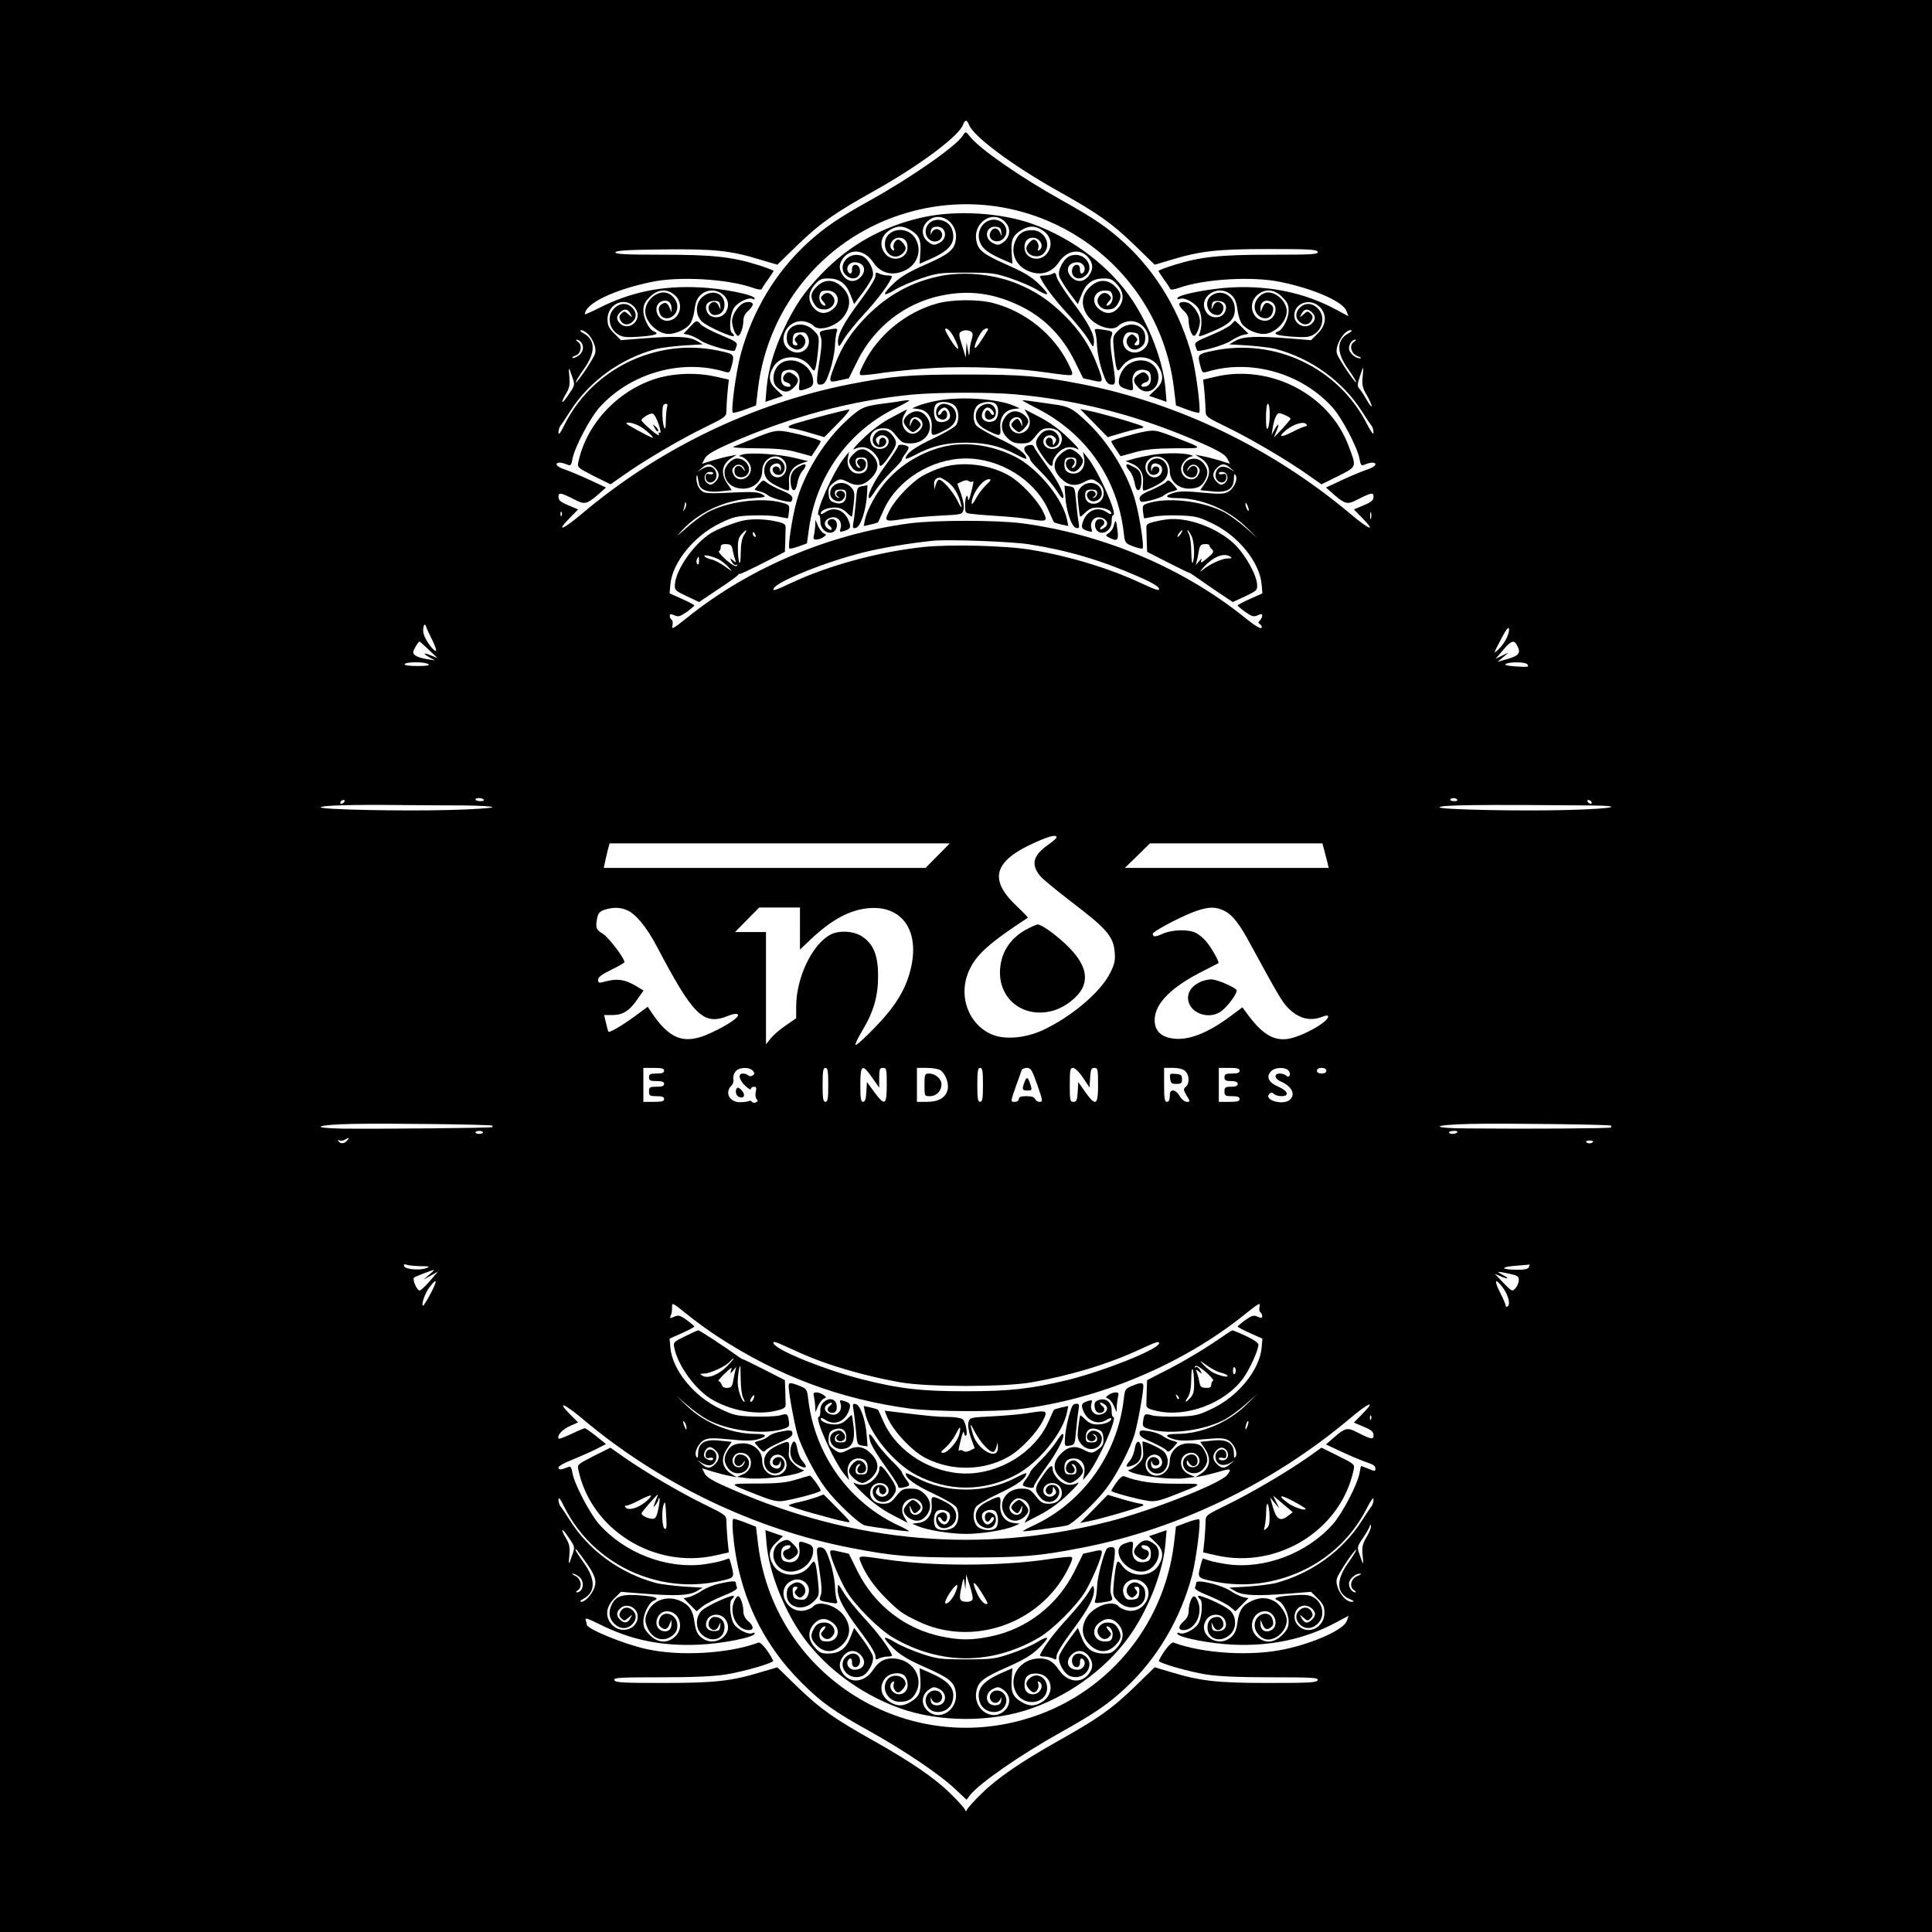 <?xml version="1.0" standalone="no"?>
<!DOCTYPE svg PUBLIC "-//W3C//DTD SVG 20010904//EN"
 "http://www.w3.org/TR/2001/REC-SVG-20010904/DTD/svg10.dtd">
<svg version="1.0" xmlns="http://www.w3.org/2000/svg"
 width="1024pt" height="1024pt" viewBox="0 0 1024 1024"
 preserveAspectRatio="xMidYMid meet">
<g transform="translate(0,1024) scale(0.1,-0.1)"
fill="#000000" stroke="none">
<path d="M0 5120 l0 -5120 5120 0 5120 0 0 5120 0 5120 -5120 0 -5120 0 0
-5120z m5135 4461 c18 -59 228 -216 465 -349 220 -123 290 -173 408 -286 l112
-109 88 26 c155 47 243 57 517 57 216 0 254 -2 259 -15 5 -13 -27 -15 -247
-15 -275 0 -375 -11 -516 -55 -45 -14 -81 -28 -81 -31 0 -2 13 -22 29 -45 17
-22 31 -45 33 -50 2 -6 21 -4 46 5 135 48 394 63 542 31 174 -36 328 -104 346
-152 l11 -29 -71 38 c-160 85 -341 124 -540 115 -119 -5 -296 -39 -296 -58 0
-5 6 -6 14 -3 25 10 84 -23 101 -56 17 -33 17 -96 1 -133 -7 -14 4 -12 65 14
97 40 124 67 124 120 0 70 -69 111 -123 73 -45 -31 -22 -104 32 -104 23 0 40
38 25 56 -17 21 -38 17 -49 -8 -10 -23 -10 -23 -7 2 2 20 7 25 31 25 38 0 54
-25 38 -59 -16 -35 -73 -37 -96 -4 -55 77 56 159 129 96 20 -18 28 -37 34 -80
4 -33 16 -67 27 -79 24 -27 74 -49 111 -49 58 0 123 64 123 120 0 49 -51 100
-99 100 -35 0 -71 -39 -71 -75 0 -64 82 -87 96 -28 5 19 2 30 -11 39 -21 16
-33 10 -45 -20 l-9 -21 0 21 c-1 33 24 49 54 36 48 -22 24 -102 -30 -102 -67
0 -95 90 -41 136 41 36 90 32 132 -10 27 -27 34 -42 34 -73 0 -40 -30 -100
-55 -109 -33 -13 -11 -22 70 -28 65 -5 91 -4 113 8 54 28 68 101 27 141 -29
30 -68 32 -95 5 -24 -24 -26 -53 -4 -74 22 -22 51 -20 65 5 9 17 8 25 -5 37
-14 14 -17 14 -37 -4 -22 -19 -22 -19 -10 4 14 26 33 28 55 6 20 -20 20 -38 0
-58 -33 -34 -94 -7 -94 42 0 66 84 95 134 46 40 -41 37 -95 -9 -141 l-36 -36
-112 9 c-175 14 -247 11 -287 -11 l-35 -20 100 -6 c55 -4 120 -12 145 -18 189
-50 357 -171 459 -332 22 -35 45 -69 51 -76 5 -7 10 -22 10 -35 0 -15 -11 -1
-34 43 -151 300 -491 461 -821 389 -75 -16 -78 -19 -65 -72 12 -46 12 -46 43
-37 231 68 500 -11 662 -193 50 -58 130 -210 141 -271 5 -30 10 -37 23 -31 36
15 61 16 61 3 0 -8 -19 -20 -42 -27 -24 -8 -83 -32 -132 -55 l-88 -41 43 -38
c58 -50 71 -53 119 -28 79 40 90 42 90 17 0 -18 -11 -28 -52 -45 l-52 -22 42
-43 c78 -79 43 -68 -60 19 -414 347 -907 586 -1424 688 -222 43 -313 51 -614
51 -301 0 -392 -8 -614 -51 -517 -102 -1014 -342 -1423 -688 -104 -87 -139
-98 -61 -19 l42 43 -52 22 c-41 17 -52 27 -52 45 0 25 11 23 90 -17 48 -25 61
-22 119 28 l43 38 -88 41 c-49 23 -108 47 -131 55 -24 7 -43 19 -43 27 0 13
25 12 61 -3 13 -6 18 1 23 31 11 61 91 213 141 271 162 182 431 261 662 193
31 -9 31 -9 43 37 13 53 10 56 -65 72 -138 30 -274 21 -410 -27 -181 -65 -331
-197 -415 -368 -20 -41 -30 -53 -30 -37 0 13 5 28 10 35 6 7 29 41 51 76 102
161 270 282 459 332 25 6 90 14 145 18 l100 6 -35 20 c-40 22 -112 25 -287 11
l-112 -9 -36 36 c-28 28 -35 43 -35 75 0 77 84 120 137 70 13 -12 23 -33 23
-46 0 -52 -59 -81 -94 -46 -20 20 -20 38 0 58 22 22 41 20 55 -6 12 -23 12
-23 -10 -4 -20 18 -23 18 -37 4 -13 -12 -14 -20 -5 -37 14 -25 43 -27 65 -5
22 21 20 50 -4 74 -27 27 -66 25 -95 -5 -41 -40 -27 -113 27 -141 22 -12 48
-13 113 -8 81 6 103 15 70 28 -25 9 -55 69 -55 109 0 31 7 46 34 73 42 42 91
46 132 10 54 -46 26 -136 -41 -136 -54 0 -78 80 -30 102 30 13 55 -3 54 -36
l0 -21 -9 21 c-12 30 -24 36 -45 20 -13 -9 -16 -20 -11 -39 14 -59 96 -36 96
28 0 37 -36 75 -72 75 -50 0 -98 -50 -98 -101 0 -55 66 -119 123 -119 37 0 87
22 111 49 11 12 23 46 27 79 6 43 14 62 34 80 73 63 184 -19 129 -96 -23 -33
-80 -31 -96 4 -16 34 0 59 38 59 24 0 29 -5 31 -25 3 -25 3 -25 -7 -2 -11 25
-32 29 -49 8 -15 -18 2 -56 25 -56 34 0 54 20 54 55 0 62 -66 85 -117 41 -38
-32 -39 -95 -3 -130 28 -27 170 -90 170 -76 0 5 -4 12 -10 15 -17 11 -11 98 9
131 20 32 81 62 101 49 5 -3 10 -2 10 3 0 20 -174 54 -296 59 -197 9 -361 -25
-526 -108 -43 -22 -78 -37 -78 -35 0 56 150 129 350 171 148 32 407 17 542
-31 25 -9 44 -11 46 -5 2 5 16 28 33 50 16 23 29 43 29 45 0 3 -36 17 -81 31
-140 44 -242 55 -512 55 -195 0 -248 3 -245 13 4 9 65 13 253 15 273 3 358 -6
517 -55 l88 -26 112 109 c118 113 188 163 408 286 237 133 447 290 465 349 4
10 10 19 15 19 5 0 11 -9 15 -19z m-2017 -1113 c28 -30 44 -76 36 -102 -7 -26
-96 -158 -102 -152 -2 3 17 34 42 69 64 89 63 156 -2 191 -16 9 -21 15 -11 16
8 0 25 -10 37 -22z m4030 6 c-65 -35 -66 -102 -2 -191 25 -35 44 -66 42 -69
-6 -6 -95 126 -102 152 -12 41 38 125 73 124 10 -1 5 -7 -11 -16z m-4070 -46
c20 -20 14 -56 -13 -74 -14 -9 -28 -14 -31 -11 -3 3 4 8 15 12 30 9 39 54 16
72 -11 7 -14 13 -9 13 6 0 15 -5 22 -12z m4097 -1 c-26 -20 -13 -62 22 -75 16
-6 21 -11 13 -11 -26 -2 -60 29 -60 53 0 23 17 46 34 46 5 0 2 -6 -9 -13z
m-4142 -185 c15 -43 15 -43 -19 -93 -37 -56 -47 -51 -13 6 17 28 20 47 17 86
-6 58 -4 58 15 1z m4189 -2 c-4 -40 0 -57 22 -94 14 -24 26 -51 26 -58 0 -7
-12 7 -26 32 -14 25 -32 52 -39 60 -12 13 -11 23 2 63 8 26 16 47 18 47 1 0 0
-22 -3 -50z m-1842 -90 c346 -31 674 -118 998 -263 85 -38 117 -58 127 -78
l14 -27 -57 18 c-31 9 -73 20 -92 23 l-35 7 27 -17 c52 -32 60 -82 24 -135
l-24 -36 59 -6 c84 -10 118 11 119 69 0 22 3 26 9 16 14 -22 -11 -74 -42 -89
-22 -11 -49 -11 -135 -3 -74 8 -118 8 -144 1 -60 -17 -55 -30 9 -30 130 0 270
-59 366 -152 l62 -60 -61 53 c-33 30 -83 66 -111 82 -108 58 -283 82 -393 54
-44 -12 -45 -13 -42 -47 2 -19 5 -36 6 -37 1 -1 22 3 46 8 25 6 88 9 140 7 85
-3 103 -7 173 -41 139 -65 254 -207 264 -325 l4 -47 -65 -29 c-36 -16 -66 -32
-66 -35 0 -3 19 -19 41 -35 35 -24 44 -27 65 -17 19 8 24 8 24 -2 0 -7 -6 -19
-12 -25 -10 -10 -10 -15 1 -21 7 -5 11 -14 7 -19 -4 -7 -38 14 -85 52 -328
265 -751 444 -1181 502 -136 18 -464 18 -600 0 -431 -58 -853 -237 -1182 -503
-70 -56 -80 -61 -74 -39 3 13 2 28 -4 31 -5 3 -10 13 -10 20 0 12 5 12 24 4
21 -10 30 -7 65 17 22 16 41 32 41 35 0 3 -30 19 -66 35 l-65 29 4 47 c10 116
127 260 264 325 70 34 88 38 173 41 52 2 115 -1 140 -7 24 -5 45 -9 46 -8 1 1
4 18 6 37 3 34 2 35 -42 47 -110 28 -285 4 -393 -54 -28 -16 -78 -53 -111 -83
-52 -46 -55 -48 -21 -11 90 97 224 159 370 170 76 6 79 7 55 21 -19 11 -48 14
-120 11 -183 -9 -190 -8 -211 18 -11 13 -18 37 -18 55 1 19 3 23 6 11 2 -11 6
-29 8 -41 7 -32 49 -46 115 -38 l58 6 -24 36 c-36 53 -28 103 24 135 l27 17
-35 -7 c-19 -3 -61 -14 -92 -23 l-57 -18 14 27 c10 20 42 40 127 78 315 141
653 232 978 262 136 12 406 13 540 1z m-1590 -390 c26 -26 25 -52 -1 -76 -15
-14 -24 -16 -37 -7 -26 16 -22 57 6 61 12 2 22 -1 22 -6 0 -6 -9 -8 -20 -5
-15 4 -20 0 -20 -16 0 -28 27 -38 47 -18 20 20 10 63 -18 72 -11 4 -31 0 -47
-10 l-27 -16 24 20 c29 26 46 26 71 1z m2731 -1 l24 -20 -27 16 c-16 10 -36
14 -47 10 -28 -9 -38 -52 -18 -72 20 -20 47 -10 47 18 0 16 -5 20 -20 16 -11
-3 -20 -1 -20 5 0 5 10 8 23 6 27 -4 31 -45 5 -61 -13 -9 -22 -7 -37 7 -26 24
-27 50 -1 76 25 25 42 25 71 -1z m-2891 -216 c-11 -17 -11 -17 -6 0 3 10 6 24
7 30 0 9 2 9 5 0 3 -7 0 -20 -6 -30z m2989 -8 c0 -5 -4 -3 -9 5 -5 8 -9 22 -9
30 0 16 17 -16 18 -35z m-3642 -27 c-3 -8 -6 -5 -6 6 -1 11 2 17 5 13 3 -3 4
-12 1 -19z m4290 -15 c-3 -10 -5 -4 -5 12 0 17 2 24 5 18 2 -7 2 -21 0 -30z
m-1812 -138 c204 -32 383 -85 581 -172 65 -28 104 -51 107 -62 4 -15 -15 -9
-97 29 -167 78 -374 141 -576 175 -132 23 -428 31 -573 16 -237 -25 -504 -97
-704 -191 -85 -40 -101 -45 -92 -28 20 37 273 139 467 188 101 26 252 51 377
64 82 8 414 -4 510 -19z m-3164 -507 c16 -32 24 -58 19 -58 -14 0 -58 61 -65
92 -7 29 5 64 13 38 2 -8 17 -41 33 -72z m5694 9 c-9 -19 -28 -45 -42 -58 -30
-28 -29 -26 17 61 22 42 35 59 38 48 2 -10 -4 -33 -13 -51z m-5712 -61 l46
-44 -35 14 c-41 17 -45 11 -6 -11 l27 -15 -40 6 c-49 8 -75 21 -75 37 0 11 27
57 34 57 1 0 23 -20 49 -44z m5767 25 c22 -41 13 -55 -47 -73 l-56 -16 29 24
29 25 -34 -16 -34 -17 39 46 c42 50 58 56 74 27z m-5770 -101 c10 -7 -7 -10
-58 -10 -46 0 -71 4 -67 10 8 13 105 13 125 0z m5825 -1 c10 -15 7 -15 -64
-11 -42 3 -59 7 -50 13 20 12 106 11 114 -2z m-5531 -718 c3 -5 -5 -8 -19 -7
-14 0 -25 4 -25 9 0 10 38 9 44 -2z m5160 0 c3 -5 -5 -8 -18 -7 -13 0 -22 4
-19 9 6 10 31 9 37 -2z m-5899 -11 c-3 -5 -11 -10 -16 -10 -6 0 -7 5 -4 10 3
6 11 10 16 10 6 0 7 -4 4 -10z m6610 0 c3 -5 2 -10 -4 -10 -5 0 -13 5 -16 10
-3 6 -2 10 4 10 5 0 13 -4 16 -10z m-5972 -19 c81 -1 147 -5 147 -9 0 -5 -101
-12 -224 -15 -255 -7 -686 2 -686 14 0 10 164 15 425 12 105 -1 256 -2 338 -2z
m5965 0 c196 -2 121 -18 -115 -24 -258 -7 -683 2 -683 14 0 13 223 15 798 10z
m-2828 -169 c0 -5 -20 -22 -44 -39 -81 -57 -93 -104 -43 -166 12 -15 91 -80
176 -145 177 -135 212 -176 219 -257 4 -45 0 -64 -23 -110 -49 -102 -209 -237
-362 -307 -87 -39 -191 -49 -258 -24 -133 51 -192 213 -125 350 38 79 109 142
308 272 2 1 -26 30 -62 64 -150 143 -117 241 112 340 68 30 102 37 102 22z
m-630 -97 l-64 -65 -853 0 -853 0 6 28 c3 15 10 44 15 65 l10 37 902 0 901 0
-64 -65z m2049 28 c5 -21 13 -50 17 -65 l6 -28 -540 0 -540 0 67 65 66 65 457
0 457 0 10 -37z m-3696 -317 c45 -18 106 -92 157 -190 196 -372 248 -423 380
-370 27 11 45 13 51 7 12 -12 -56 -58 -146 -99 -138 -64 -217 -34 -316 116
l-16 24 -69 -51 c-69 -50 -133 -88 -139 -81 -2 2 -8 23 -13 46 l-10 42 45 0
c54 0 91 23 133 86 l31 44 -33 20 c-67 41 -109 46 -185 24 -18 -5 -23 -2 -23
13 0 14 19 28 70 53 39 19 70 37 70 40 0 22 -86 134 -115 151 -36 21 -40 33
-29 87 5 22 14 32 38 40 45 14 82 14 119 -2z m917 -98 l0 -111 58 55 c108 102
203 154 301 164 184 19 280 -122 226 -330 -27 -105 -82 -193 -187 -301 -53
-55 -99 -97 -103 -93 -4 3 12 36 34 73 61 101 85 183 85 290 1 109 -24 171
-84 211 -45 30 -121 34 -167 11 -98 -51 -183 -229 -183 -382 l0 -62 -55 -38
c-31 -21 -67 -52 -80 -69 l-25 -31 0 298 0 297 -82 0 -82 0 64 65 64 65 108 0
108 0 0 -112z m2246 96 c46 -22 82 -67 144 -183 140 -257 164 -298 193 -329
56 -59 117 -77 183 -52 15 6 29 9 31 7 23 -23 -136 -114 -215 -124 -77 -9
-137 30 -217 141 l-20 27 -55 -41 c-127 -96 -232 -137 -316 -124 -62 9 -94 42
-94 97 0 88 88 176 260 262 41 21 76 39 78 40 6 6 -37 82 -64 114 -14 17 -39
38 -55 46 -39 21 -126 18 -176 -4 -39 -18 -53 -18 -53 0 0 11 126 79 205 111
81 32 123 35 171 12z m-2966 -849 c0 -11 -11 -15 -40 -15 -33 0 -40 -3 -40
-20 0 -17 7 -20 40 -20 29 0 40 -4 40 -15 0 -11 -11 -15 -40 -15 -36 0 -40 -2
-40 -25 0 -22 4 -25 40 -25 29 0 40 -4 40 -15 0 -12 -13 -15 -55 -15 l-55 0 0
90 0 90 55 0 c42 0 55 -3 55 -15z m471 -1 c10 -13 10 -17 -2 -24 -8 -6 -18 -5
-23 0 -6 6 -18 10 -28 10 -28 0 -22 -33 12 -65 17 -16 30 -23 30 -17 0 7 7 12
16 12 12 0 15 -6 10 -26 -4 -14 -2 -32 4 -39 8 -9 7 -14 -4 -18 -9 -4 -18 -2
-21 4 -4 5 -11 7 -16 3 -6 -3 -27 -6 -47 -6 -55 0 -82 51 -46 87 9 8 14 24 11
35 -3 10 2 28 10 39 17 25 74 28 94 5z m399 -74 c0 -73 -3 -90 -15 -90 -12 0
-15 17 -15 90 0 73 3 90 15 90 12 0 15 -17 15 -90z m233 38 l37 -53 0 53 c0
45 3 52 20 52 19 0 20 -7 20 -90 0 -109 -10 -114 -67 -37 l-38 52 -3 -52 c-2
-38 -7 -53 -18 -53 -11 0 -14 18 -14 90 0 108 10 114 63 38z m359 41 c26 -14
48 -67 41 -102 -8 -43 -47 -67 -109 -67 l-54 0 0 90 0 90 51 0 c28 0 59 -5 71
-11z m228 -79 c0 -73 -3 -90 -15 -90 -12 0 -15 17 -15 90 0 73 3 90 15 90 12
0 15 -17 15 -90z m288 0 c29 -83 30 -90 13 -90 -11 0 -21 7 -25 15 -3 10 -19
15 -46 15 -29 0 -40 -4 -40 -15 0 -8 -9 -15 -20 -15 -25 0 -25 -2 5 84 14 39
28 77 30 84 2 6 15 12 28 12 21 0 27 -11 55 -90z m242 38 l35 -52 3 52 c3 44
6 52 23 52 17 0 19 -7 19 -90 0 -109 -12 -116 -68 -38 l-37 53 -3 -53 c-3 -44
-6 -52 -23 -52 -17 0 -19 7 -19 90 0 79 2 90 18 90 9 0 33 -23 52 -52z m542
35 c22 -20 24 -66 3 -83 -14 -11 -13 -17 4 -46 20 -33 20 -34 1 -34 -10 0 -27
13 -37 30 -9 17 -25 30 -35 30 -13 0 -18 -8 -18 -30 0 -20 -5 -30 -15 -30 -12
0 -15 17 -15 90 l0 90 47 0 c29 0 53 -6 65 -17z m288 2 c0 -11 -11 -15 -40
-15 -33 0 -40 -3 -40 -20 0 -16 7 -20 35 -20 24 0 35 -5 35 -15 0 -10 -11 -15
-35 -15 -31 0 -35 -3 -35 -25 0 -22 4 -25 40 -25 29 0 40 -4 40 -15 0 -12 -13
-15 -55 -15 l-55 0 0 90 0 90 55 0 c42 0 55 -3 55 -15z m260 0 c15 -18 3 -42
-13 -26 -6 6 -21 11 -34 11 -32 0 -29 -28 5 -42 60 -26 81 -70 47 -98 -36 -30
-139 0 -107 32 9 9 15 9 24 0 7 -7 25 -12 40 -12 44 0 35 28 -16 50 -52 22
-67 52 -40 81 20 23 76 25 94 4z m200 0 c0 -9 -9 -15 -25 -15 -16 0 -25 6 -25
15 0 9 9 15 25 15 16 0 25 -6 25 -15z m-4421 -291 c2 -2 2 -6 0 -8 -4 -5 -598
-10 -791 -8 -182 3 -145 21 50 25 182 4 734 -3 741 -9z m5930 0 c2 -2 2 -6 -1
-10 -5 -5 -418 -8 -755 -5 -208 1 -201 19 10 24 177 4 739 -3 746 -9z m-5979
-36 c0 -4 -9 -8 -20 -8 -11 0 -20 4 -20 8 0 4 9 8 20 8 11 0 20 -4 20 -8z
m5164 1 c-6 -11 -44 -12 -44 -1 0 4 11 8 25 8 14 1 22 -2 19 -7z m-5884 -44
c-15 -18 -36 -19 -46 -3 -4 7 -3 8 4 4 7 -4 20 -2 29 3 25 14 27 13 13 -4z
m6603 -7 c-2 -5 -10 -8 -18 -8 -8 0 -16 3 -18 8 -3 4 5 7 18 7 13 0 21 -3 18
-7z m-6215 -659 c48 0 53 -2 32 -10 -34 -14 -112 -7 -118 10 -3 10 0 12 12 8
10 -4 43 -7 74 -8z m5876 -4 c-5 -11 -21 -15 -59 -15 -88 0 -99 14 -15 21 41
3 76 6 77 7 1 1 0 -5 -3 -13z m-5829 -41 l-30 -26 38 21 38 21 -43 -50 c-24
-28 -48 -50 -54 -50 -14 0 -39 58 -30 68 6 6 91 39 106 41 3 1 -8 -11 -25 -25z
m5725 5 c42 -9 50 -14 50 -34 0 -12 -8 -32 -17 -42 -18 -20 -19 -19 -64 27
l-46 48 34 -14 c40 -17 44 -10 6 10 -34 18 -29 19 37 5z m-5717 -104 c-19 -36
-37 -65 -40 -65 -13 0 9 66 33 97 41 54 44 38 7 -32z m5681 32 c30 -39 43 -91
27 -101 -6 -4 -11 -2 -11 5 0 6 -13 38 -30 70 -33 65 -25 78 14 26z m-4162
-260 c321 -210 654 -334 1023 -383 121 -16 450 -18 575 -3 425 51 871 238
1202 506 70 56 80 61 74 39 -3 -13 -2 -28 4 -31 5 -3 10 -13 10 -20 0 -12 -5
-12 -24 -4 -21 10 -30 7 -65 -17 -22 -16 -41 -32 -41 -35 0 -3 30 -19 66 -35
l65 -29 -4 -47 c-10 -118 -125 -260 -264 -325 -71 -34 -87 -38 -178 -41 -56
-2 -118 1 -138 6 -41 12 -44 9 -49 -38 -3 -22 3 -26 42 -37 110 -28 284 -4
393 54 28 16 78 52 111 82 l61 53 -62 -60 c-96 -93 -236 -152 -366 -152 -64 0
-69 -13 -9 -30 26 -7 70 -7 144 1 86 8 113 8 135 -3 31 -15 56 -67 42 -89 -6
-10 -9 -6 -9 16 -1 58 -35 79 -119 69 l-59 -6 24 -36 c36 -53 28 -103 -24
-135 l-27 -17 35 7 c19 3 61 14 93 23 60 19 68 15 40 -19 -39 -46 -403 -189
-628 -246 -670 -171 -1345 -114 -1995 171 -102 44 -134 63 -145 84 l-14 28 57
-18 c31 -9 73 -20 92 -23 l35 -7 -27 17 c-52 32 -60 82 -24 135 l24 36 -59 6
c-84 10 -118 -11 -119 -69 0 -22 -3 -26 -9 -16 -14 22 11 74 42 89 22 11 49
11 135 3 74 -8 118 -8 144 -1 60 17 55 30 -9 30 -126 0 -269 58 -361 147 l-57
55 56 -48 c30 -27 78 -61 106 -77 108 -58 283 -82 393 -54 39 11 45 15 42 37
-5 47 -8 50 -49 38 -20 -5 -82 -8 -138 -6 -91 3 -107 7 -178 41 -139 65 -254
207 -264 325 l-4 47 65 29 c36 16 66 32 66 35 0 3 -19 19 -41 35 -35 25 -44
27 -66 17 -23 -10 -25 -10 -18 6 5 10 8 30 7 45 -1 26 2 24 78 -37 43 -35 116
-88 162 -118z m588 -146 c121 -41 258 -76 385 -98 142 -25 548 -25 690 0 212
37 414 99 581 177 82 38 101 44 97 29 -9 -33 -290 -145 -483 -193 -195 -47
-308 -60 -540 -60 -237 0 -353 13 -553 64 -193 49 -446 151 -466 188 -9 17 7
12 92 -27 56 -27 145 -63 197 -80z m2829 -267 l-43 -44 52 -22 c41 -17 52 -27
52 -45 0 -25 -11 -23 -90 17 -48 25 -61 22 -119 -28 l-43 -38 88 -41 c49 -23
108 -47 132 -55 29 -9 42 -18 42 -31 0 -16 -3 -16 -36 -2 -20 8 -38 15 -39 15
-2 0 -6 -17 -9 -37 -11 -61 -91 -214 -141 -271 -137 -155 -362 -240 -559 -213
-40 6 -85 15 -100 21 -15 5 -29 10 -30 10 -2 0 -9 -21 -15 -47 -14 -54 -12
-57 64 -73 138 -30 274 -21 410 27 180 64 326 192 411 362 23 44 34 58 34 43
0 -13 -5 -28 -10 -35 -6 -7 -29 -41 -51 -76 -102 -161 -270 -282 -459 -332
-25 -6 -90 -14 -145 -18 l-100 -6 35 -20 c40 -22 112 -25 287 -11 l112 9 36
-36 c28 -28 35 -43 35 -75 0 -77 -84 -120 -137 -70 -41 38 -20 108 33 108 25
0 54 -24 54 -45 0 -18 -28 -45 -45 -45 -8 0 -20 10 -26 23 -12 22 -12 22 10 3
20 -18 23 -18 37 -4 13 12 14 20 5 37 -14 25 -43 27 -65 5 -22 -21 -20 -50 4
-74 27 -27 66 -25 95 5 41 40 27 113 -27 141 -22 12 -48 13 -113 8 -81 -6
-103 -15 -70 -28 25 -9 55 -69 55 -109 0 -31 -7 -46 -34 -73 -42 -42 -91 -46
-132 -10 -54 46 -26 136 41 136 54 0 78 -80 30 -102 -30 -13 -55 3 -54 36 l0
21 9 -21 c12 -30 24 -36 45 -20 13 9 16 20 11 39 -14 59 -96 36 -96 -28 0 -36
36 -75 71 -75 49 0 99 51 99 102 0 33 -34 85 -69 103 -37 19 -72 19 -114 1
-49 -21 -70 -50 -78 -114 -6 -43 -14 -62 -34 -79 -73 -64 -184 18 -129 95 23
33 80 31 96 -4 16 -34 0 -59 -38 -59 -24 0 -29 5 -31 25 -3 25 -3 25 7 3 11
-26 32 -30 49 -9 15 18 -2 56 -25 56 -34 0 -54 -20 -54 -55 0 -62 66 -85 117
-41 38 32 39 95 3 130 -28 27 -170 90 -170 76 0 -5 5 -12 10 -15 17 -11 11
-98 -9 -131 -20 -32 -81 -62 -101 -49 -5 3 -10 2 -10 -3 0 -20 174 -54 296
-59 200 -9 380 30 540 115 l72 38 -10 -28 c-16 -44 -167 -114 -323 -148 -177
-40 -437 -25 -595 34 -13 5 -55 -48 -78 -96 -5 -11 152 -57 251 -73 64 -10
169 -15 344 -15 220 0 252 -2 247 -15 -5 -13 -43 -15 -259 -15 -274 0 -362 10
-517 57 l-88 26 -112 -109 c-118 -113 -188 -163 -408 -286 -186 -105 -317
-194 -396 -273 -40 -38 -74 -77 -78 -85 -5 -13 -7 -13 -12 0 -4 8 -38 47 -78
85 -79 79 -210 168 -396 273 -220 123 -290 173 -408 286 l-112 109 -88 -26
c-155 -47 -243 -57 -517 -57 -216 0 -254 2 -259 15 -5 13 27 15 247 15 175 0
280 5 344 15 99 16 256 62 251 73 -23 48 -65 101 -78 96 -158 -59 -418 -74
-595 -34 -119 26 -315 107 -315 129 0 5 -3 17 -6 26 -5 12 14 6 72 -23 167
-84 330 -118 528 -109 122 5 296 39 296 59 0 5 -5 6 -10 3 -20 -13 -81 17
-101 49 -20 33 -26 120 -9 131 5 3 10 10 10 15 0 14 -142 -49 -170 -76 -36
-35 -35 -98 3 -130 51 -44 117 -21 117 41 0 35 -20 55 -54 55 -23 0 -40 -38
-25 -56 17 -21 38 -17 49 9 10 22 10 22 7 -3 -2 -20 -7 -25 -31 -25 -38 0 -54
25 -38 59 16 35 73 37 96 4 55 -77 -56 -159 -129 -95 -20 17 -28 36 -34 79 -8
64 -29 93 -78 114 -66 28 -137 5 -168 -55 -19 -38 -19 -55 0 -96 27 -54 83
-70 129 -34 19 15 26 30 26 54 0 64 -82 87 -96 28 -5 -19 -2 -30 11 -39 21
-16 33 -10 45 20 l9 21 0 -21 c1 -33 -24 -49 -54 -36 -48 22 -24 102 30 102
67 0 95 -90 41 -136 -41 -36 -90 -32 -132 10 -27 27 -34 42 -34 72 0 41 30
101 55 110 33 13 11 22 -69 28 -95 8 -129 -2 -152 -45 -21 -41 -17 -77 11
-104 29 -30 68 -32 95 -5 24 24 26 53 4 74 -22 22 -51 20 -65 -5 -9 -17 -8
-25 5 -37 14 -14 17 -14 37 4 22 19 22 19 10 -3 -14 -27 -33 -29 -55 -7 -20
20 -20 38 0 58 33 34 94 7 94 -42 0 -66 -84 -95 -134 -46 -40 41 -37 95 9 141
l36 36 112 -9 c175 -14 247 -11 287 11 l35 20 -100 6 c-55 4 -120 12 -145 18
-189 50 -357 171 -459 332 -22 35 -45 69 -51 76 -5 7 -10 22 -10 35 0 16 10 4
30 -37 84 -171 234 -303 415 -368 136 -48 272 -57 410 -27 76 16 78 19 64 73
-6 26 -13 47 -15 47 -1 0 -15 -5 -30 -10 -15 -6 -60 -15 -100 -21 -197 -27
-422 58 -559 213 -50 58 -130 210 -141 271 -5 30 -10 37 -23 31 -37 -15 -51
-16 -51 -2 0 7 31 25 73 41 39 16 96 41 126 56 l53 27 -52 42 c-29 23 -56 42
-60 42 -5 0 -36 -13 -71 -30 -35 -16 -65 -28 -67 -25 -13 13 16 47 55 65 l47
21 -43 43 c-73 74 -31 58 69 -26 404 -341 911 -584 1419 -682 227 -44 312 -51
611 -51 299 0 384 7 611 51 511 98 1016 342 1424 686 103 87 141 100 64 22z
m48 -26 c-3 -8 -6 -5 -6 6 -1 11 2 17 5 13 3 -3 4 -12 1 -19z m-3628 -48 c0
-10 -3 -8 -9 5 -12 27 -12 43 0 25 5 -8 9 -22 9 -30z m2972 9 c-5 -13 -10 -19
-10 -12 -1 15 10 45 15 40 3 -2 0 -15 -5 -28z m-2819 -126 c24 -21 23 -48 -2
-73 -25 -25 -42 -25 -71 1 l-24 20 27 -16 c16 -10 36 -14 47 -10 28 9 38 52
18 72 -20 20 -47 10 -47 -18 0 -16 5 -20 20 -16 11 3 20 1 20 -5 0 -17 -45 -4
-48 15 -4 20 14 47 31 47 6 0 19 -7 29 -17z m2711 -4 c14 -22 2 -49 -23 -49
-11 0 -20 4 -20 9 0 5 9 7 20 4 15 -4 20 0 20 16 0 28 -27 38 -47 18 -21 -21
-10 -63 19 -70 13 -4 34 0 48 9 l25 15 -24 -20 c-29 -26 -46 -26 -71 -1 -24
24 -25 47 -3 72 19 21 41 20 56 -3z m741 -454 c-22 -38 -26 -54 -22 -96 6 -58
4 -58 -15 -1 -15 43 -15 43 19 93 19 28 34 56 35 63 0 8 2 7 5 -1 3 -7 -7 -33
-22 -58z m-4211 -97 c-19 -57 -21 -57 -15 1 3 39 0 58 -17 86 -34 57 -24 62
13 6 34 -50 34 -50 19 -93z m70 -35 c50 -68 61 -102 47 -139 -14 -37 -49 -74
-69 -74 -10 1 -5 7 11 16 65 35 66 102 3 190 -25 34 -45 66 -45 70 0 10 8 0
53 -63z m4043 -6 c-66 -92 -63 -162 7 -192 25 -11 27 -14 11 -15 -40 0 -91 80
-78 124 7 26 96 158 102 152 2 -3 -17 -34 -42 -69z m-4078 -73 c33 -23 25 -84
-12 -84 -5 0 -2 6 9 13 23 18 14 60 -17 75 -13 6 -18 11 -13 11 6 1 21 -6 33
-15z m4129 4 c-35 -13 -48 -55 -22 -75 11 -7 14 -13 9 -13 -17 0 -34 23 -34
46 0 24 34 55 60 53 8 0 3 -5 -13 -11z"/>
<path d="M5102 9520 c-34 -54 -271 -220 -487 -340 -171 -95 -245 -146 -332
-225 -172 -157 -295 -362 -358 -596 -24 -92 -52 -295 -41 -306 3 -3 32 4 64
16 l59 22 11 93 c55 443 366 808 795 930 657 188 1325 -253 1409 -930 l11 -93
59 -22 c32 -12 61 -19 64 -16 10 10 -16 212 -37 294 -62 235 -187 446 -357
603 -90 83 -163 133 -337 230 -215 120 -432 270 -483 335 -24 30 -24 30 -40 5z"/>
<path d="M4900 9090 c-214 -45 -398 -147 -547 -303 -93 -97 -139 -166 -198
-290 -52 -110 -83 -216 -92 -314 l-6 -73 46 16 47 16 -35 33 c-41 38 -45 73
-15 122 39 65 145 66 193 2 20 -28 22 -29 29 -10 4 11 10 54 14 95 7 74 6 75
-24 105 -55 55 -142 32 -142 -36 0 -33 8 -46 36 -61 43 -23 86 38 48 68 -12
11 -18 10 -31 -3 -13 -13 -14 -19 -3 -31 10 -13 10 -16 -4 -16 -13 0 -17 7
-14 33 3 28 7 32 35 35 27 3 35 -1 45 -22 25 -56 -36 -106 -91 -75 -82 46 -21
173 74 155 18 -4 38 -13 45 -21 30 -36 128 -5 167 54 35 52 31 105 -11 147
-45 45 -95 47 -137 5 -31 -32 -35 -50 -18 -84 16 -29 28 -37 61 -37 35 0 61
35 47 62 -15 27 -38 33 -57 15 -14 -15 -14 -18 3 -37 10 -11 13 -20 8 -20 -20
0 -35 30 -29 55 5 21 12 25 41 25 57 0 76 -62 29 -99 -36 -28 -70 -26 -99 5
-35 38 -33 85 4 126 25 28 36 33 74 32 58 -1 92 -27 115 -87 l19 -49 47 63
c26 35 49 74 52 86 9 33 -26 96 -58 107 -83 29 -143 -74 -68 -114 31 -16 62 4
58 38 -4 35 -43 39 -42 5 1 -24 -10 -30 -21 -13 -13 22 6 50 34 50 51 0 68
-43 31 -80 -28 -28 -64 -25 -89 6 -26 34 -27 64 -1 97 42 53 114 42 158 -23
39 -59 103 -75 169 -43 64 30 90 102 58 163 -41 80 -165 62 -165 -24 0 -37 25
-66 58 -66 23 0 52 25 52 45 0 15 -27 45 -39 45 -16 0 -31 -28 -24 -45 4 -13
3 -16 -5 -11 -29 18 -5 66 33 66 29 0 45 -19 45 -51 0 -61 -80 -82 -119 -33
-34 44 -22 97 29 127 37 22 68 21 107 -3 45 -27 56 -53 51 -120 l-4 -58 55 24
c105 46 137 87 119 152 -18 67 -115 78 -138 16 -14 -35 10 -74 45 -74 31 0 49
31 32 54 -15 20 -43 13 -51 -12 -2 -10 -4 -6 -3 8 1 18 9 26 25 28 56 8 71
-62 18 -87 -25 -12 -31 -11 -55 6 -37 28 -40 75 -7 108 65 65 170 -5 151 -101
-9 -50 -36 -72 -166 -129 -82 -36 -127 -63 -161 -96 -27 -25 -48 -50 -48 -56
0 -7 25 3 55 22 30 18 94 45 142 61 81 27 100 29 233 29 133 0 152 -2 233 -29
48 -16 112 -43 142 -61 30 -19 55 -29 55 -22 0 6 -21 31 -48 56 -34 33 -79 60
-161 96 -130 57 -157 79 -166 129 -19 96 86 166 151 101 33 -33 30 -80 -7
-108 -24 -17 -30 -18 -55 -6 -52 25 -39 93 15 87 19 -2 27 -9 28 -28 3 -25 3
-25 -7 -2 -11 26 -36 29 -49 4 -25 -46 45 -73 74 -28 21 31 5 73 -32 87 -65
24 -126 -47 -99 -115 14 -35 43 -57 117 -90 l55 -24 -4 58 c-5 67 6 93 51 120
39 24 70 25 107 3 51 -30 63 -83 29 -127 -39 -49 -119 -28 -119 33 0 32 16 51
45 51 38 0 62 -48 33 -66 -8 -5 -9 -2 -5 11 7 17 -8 45 -24 45 -12 0 -39 -30
-39 -45 0 -41 64 -59 93 -27 42 46 3 122 -62 122 -43 0 -68 -14 -86 -50 -32
-61 -6 -133 58 -163 66 -32 130 -16 169 43 44 65 116 76 158 23 26 -33 25 -63
-1 -97 -25 -31 -61 -34 -89 -6 -37 37 -20 80 31 80 28 0 47 -28 34 -50 -11
-17 -22 -11 -21 13 1 34 -38 30 -42 -5 -4 -34 27 -54 58 -38 75 40 15 143 -67
114 -33 -11 -68 -74 -59 -107 3 -12 26 -51 52 -86 l47 -63 19 49 c23 60 57 86
115 87 38 1 49 -4 74 -32 37 -41 39 -88 4 -126 -29 -31 -63 -33 -99 -5 -47 37
-28 99 29 99 29 0 36 -4 41 -25 6 -25 -9 -55 -29 -55 -5 0 -2 9 8 20 17 19 17
22 3 37 -19 18 -42 12 -57 -15 -14 -27 12 -62 47 -62 33 0 45 8 61 37 17 34
13 52 -18 84 -42 42 -92 40 -137 -5 -42 -42 -46 -95 -11 -147 39 -59 137 -90
167 -54 7 8 27 17 45 21 95 18 156 -109 74 -155 -55 -31 -116 19 -91 75 10 21
18 25 45 22 28 -3 32 -7 35 -35 3 -26 -1 -33 -14 -33 -14 0 -14 3 -4 16 11 12
10 18 -3 31 -13 13 -19 14 -31 3 -38 -30 5 -91 48 -68 28 15 36 28 36 61 0 68
-87 91 -142 36 -30 -30 -31 -31 -24 -105 4 -41 10 -84 14 -95 7 -18 9 -18 30
10 47 64 153 63 193 -3 29 -48 25 -83 -16 -121 l-35 -33 47 -16 46 -16 -6 73
c-12 139 -82 325 -174 464 -116 177 -315 329 -530 406 -163 59 -400 74 -573
37z"/>
<path d="M4640 8777 c0 -14 -34 -69 -85 -137 -86 -115 -119 -179 -113 -221 3
-21 6 -18 31 24 16 27 66 88 110 136 67 72 125 149 145 194 2 4 -8 7 -23 7
-14 0 -35 5 -46 10 -16 9 -19 7 -19 -13z"/>
<path d="M5580 8790 c-8 -5 -28 -10 -43 -10 -16 0 -27 -3 -25 -7 20 -45 78
-122 145 -194 44 -48 94 -109 110 -136 27 -46 28 -47 31 -21 5 42 -29 107
-114 219 -42 56 -80 115 -83 130 -5 22 -9 26 -21 19z"/>
<path d="M4974 8775 c-144 -31 -266 -98 -374 -205 -84 -83 -137 -163 -175
-264 -36 -94 -35 -96 24 -82 l50 11 47 95 c90 179 253 305 446 344 146 30 277
12 418 -57 122 -59 220 -158 284 -287 l47 -95 50 -11 c59 -14 60 -12 24 82
-38 101 -91 181 -175 264 -80 79 -151 126 -250 167 -129 52 -287 66 -416 38z"/>
<path d="M4965 8631 c-166 -47 -311 -167 -386 -316 -25 -49 -27 -61 -15 -63 9
-2 64 4 123 13 59 8 180 20 270 25 182 10 426 0 596 -25 59 -9 114 -15 123
-13 12 2 10 14 -15 63 -78 155 -228 275 -398 319 -80 21 -221 19 -298 -3z m93
-183 c36 -71 22 -76 -21 -7 -29 47 -33 60 -20 57 10 -2 29 -24 41 -50z m176
40 c-42 -69 -63 -98 -67 -91 -7 10 29 84 46 95 18 12 29 10 21 -4z m-87 -6
c10 -6 10 -17 3 -42 -6 -19 -11 -48 -11 -65 -2 -26 -3 -25 -9 10 l-7 40 -2
-40 -2 -40 -20 64 c-17 52 -18 65 -7 72 16 11 39 11 55 1z"/>
<path d="M3930 8627 c-28 -22 -50 -61 -50 -89 0 -31 19 -78 32 -78 12 0 28 46
28 81 0 19 9 37 25 51 14 12 25 28 25 35 0 16 -40 17 -60 0z"/>
<path d="M6250 8627 c0 -7 11 -23 25 -35 16 -14 25 -32 25 -51 0 -35 16 -81
28 -81 13 0 32 47 32 78 0 28 -22 67 -50 89 -20 17 -60 16 -60 0z"/>
<path d="M3654 8504 l-31 -33 28 -6 c16 -4 45 -18 66 -32 32 -22 169 -61 178
-51 1 2 5 12 9 24 6 19 -4 25 -83 58 -49 20 -97 46 -106 56 -22 25 -23 25 -61
-16z"/>
<path d="M6525 8520 c-9 -10 -57 -36 -106 -56 -79 -33 -89 -39 -83 -58 4 -12
8 -22 9 -24 9 -10 146 29 178 51 21 14 50 28 66 32 l28 6 -34 34 c-19 19 -36
35 -37 35 -2 0 -11 -9 -21 -20z"/>
<path d="M4390 8493 c-48 -8 -50 -10 -40 -38 7 -18 5 -54 -5 -118 -21 -128
-20 -139 8 -135 18 2 27 17 46 73 13 39 24 95 26 125 1 30 5 65 9 78 8 23 6
23 -44 15z"/>
<path d="M5806 8477 c4 -12 8 -47 9 -77 2 -30 13 -86 26 -125 19 -56 28 -71
47 -73 27 -4 28 7 7 135 -10 64 -12 100 -5 118 11 29 9 30 -53 39 -36 5 -38 3
-31 -17z"/>
<path d="M4126 8304 c-31 -32 -36 -92 -8 -116 33 -30 60 -31 87 -4 32 32 32
51 0 72 -20 13 -28 14 -40 4 -21 -18 -19 -41 5 -47 20 -5 28 -23 11 -23 -28 0
-41 15 -41 45 0 21 6 35 16 39 52 20 89 -9 81 -66 -6 -42 -4 -43 42 -27 23 8
31 17 31 35 0 93 -121 150 -184 88z"/>
<path d="M5988 8314 c-32 -17 -58 -61 -58 -98 0 -18 8 -27 31 -35 46 -16 48
-15 42 27 -8 57 29 86 81 66 10 -4 16 -18 16 -39 0 -30 -13 -45 -41 -45 -17 0
-9 18 11 23 24 6 26 29 5 47 -12 10 -20 9 -40 -4 -32 -21 -32 -40 0 -72 43
-42 105 -9 105 56 0 75 -80 114 -152 74z"/>
<path d="M3501 8240 c-213 -56 -390 -238 -435 -446 -7 -32 -6 -32 81 -77 l89
-44 70 49 c105 75 305 193 432 254 108 53 112 56 112 87 0 17 3 62 6 98 l7 67
-71 16 c-93 21 -200 19 -291 -4z m35 -156 c-3 -9 -6 -41 -7 -72 0 -41 -3 -51
-9 -37 -10 24 -13 109 -3 118 12 13 25 7 19 -9z m-45 -92 c10 -30 13 -50 7
-46 -8 5 -9 1 -5 -10 4 -9 -16 2 -43 26 -28 24 -50 46 -50 50 0 12 44 39 59
36 8 -2 22 -27 32 -56z m-106 -8 c29 -13 95 -73 70 -63 -28 11 -135 70 -135
74 0 10 33 5 65 -11z"/>
<path d="M3470 7972 c6 -13 14 -21 18 -18 3 4 -2 14 -12 24 -18 16 -18 16 -6
-6z"/>
<path d="M6441 8243 l-64 -15 7 -66 c3 -37 6 -82 6 -99 0 -31 4 -34 113 -87
126 -61 326 -179 431 -254 l70 -49 89 44 c100 51 98 45 55 159 -101 273 -415
436 -707 367z m289 -200 c0 -32 -5 -65 -10 -73 -7 -10 -10 7 -10 58 0 41 4 72
10 72 6 0 10 -26 10 -57z m85 -5 c14 -6 25 -14 25 -18 0 -3 -20 -27 -44 -53
l-44 -46 14 35 c17 41 11 45 -11 7 l-15 -28 6 40 c8 46 21 75 34 75 5 0 21 -5
35 -12z m110 -48 c3 -5 1 -10 -6 -10 -6 0 -38 -13 -70 -30 -58 -29 -76 -28
-41 3 42 38 104 58 117 37z"/>
<path d="M4960 8115 c-36 -7 -78 -19 -95 -26 l-30 -13 32 -4 c47 -5 76 -45 71
-99 -4 -48 1 -49 75 -11 46 23 64 58 51 96 -11 32 -56 52 -82 36 -24 -15 -28
-55 -7 -70 22 -16 45 -7 45 16 0 26 -17 34 -29 13 -5 -10 -13 -15 -17 -11 -9
10 15 38 32 38 18 0 35 -35 28 -54 -8 -22 -51 -31 -69 -16 -18 15 -20 71 -3
88 19 19 76 14 98 -8 22 -22 26 -70 9 -101 -5 -11 -61 -44 -123 -73 -98 -46
-146 -81 -146 -107 0 -4 24 6 53 21 84 45 161 64 267 64 106 0 183 -19 268
-64 28 -15 52 -25 52 -21 0 26 -48 61 -146 107 -62 29 -118 62 -123 73 -17 31
-13 79 9 101 22 22 79 27 98 8 20 -20 15 -76 -8 -88 -25 -13 -56 -5 -64 16 -8
20 10 54 28 54 17 0 41 -28 32 -38 -4 -4 -12 1 -17 11 -12 21 -29 13 -29 -13
0 -23 23 -32 45 -16 21 15 17 55 -7 70 -26 16 -71 -4 -82 -36 -13 -38 5 -73
51 -96 74 -38 79 -37 75 11 -5 54 24 94 71 99 l32 4 -30 13 c-91 39 -290 51
-415 26z"/>
<path d="M4780 8115 c-8 -2 -55 -9 -105 -15 -103 -14 -116 -21 -204 -104 -111
-107 -212 -274 -250 -417 -23 -86 -46 -237 -37 -246 3 -3 25 2 49 11 l44 16
11 80 c39 274 204 508 447 631 47 23 85 44 85 46 0 3 -16 2 -40 -2z"/>
<path d="M5420 8117 c3 -3 39 -23 81 -44 257 -133 421 -370 455 -655 6 -56 7
-57 50 -74 25 -9 47 -14 50 -11 9 9 -14 160 -37 246 -38 143 -139 310 -250
417 -87 83 -101 90 -199 103 -47 7 -101 14 -120 17 -19 3 -33 4 -30 1z"/>
<path d="M4380 8041 c-176 -47 -200 -55 -200 -63 0 -4 6 -8 14 -8 7 0 50 -10
94 -23 l81 -24 73 74 c40 40 66 73 58 73 -8 -1 -62 -14 -120 -29z"/>
<path d="M4727 8028 c-49 -25 -106 -67 -150 -110 -40 -38 -62 -64 -50 -59 38
19 73 13 104 -18 16 -16 29 -39 29 -50 0 -34 15 -25 54 32 42 60 44 75 15 111
-27 35 -72 35 -94 2 -21 -31 -5 -66 29 -66 24 0 41 24 30 41 -11 18 -34 9 -34
-13 -1 -22 -1 -22 -12 -4 -9 15 -7 22 7 32 22 17 55 1 55 -25 0 -48 -78 -56
-94 -9 -15 42 14 78 63 78 34 0 44 -6 71 -40 29 -36 36 -40 77 -40 84 0 131
82 82 144 -14 17 -30 26 -50 26 -31 0 -69 -30 -69 -55 0 -16 35 -55 49 -55 11
0 41 28 41 39 0 10 -22 31 -32 31 -5 0 -13 -10 -18 -22 -10 -23 -10 -23 -7 2
2 28 30 38 52 20 21 -17 19 -44 -5 -65 -49 -44 -112 26 -78 86 10 16 16 29 15
29 -1 0 -37 -19 -80 -42z"/>
<path d="M5447 8041 c23 -38 9 -82 -29 -95 -48 -17 -91 43 -53 74 22 18 50 8
52 -20 3 -25 3 -25 -7 -2 -5 12 -13 22 -18 22 -10 0 -32 -21 -32 -31 0 -11 30
-39 41 -39 14 0 49 39 49 55 0 25 -38 55 -69 55 -20 0 -36 -9 -50 -26 -30 -38
-27 -80 8 -115 24 -23 38 -29 74 -29 41 0 48 4 77 40 27 34 37 40 71 40 49 0
78 -36 63 -78 -16 -47 -94 -39 -94 9 0 26 33 42 55 25 14 -10 16 -17 7 -32
-11 -18 -11 -18 -12 4 0 22 -23 31 -34 13 -11 -17 6 -41 30 -41 34 0 50 35 29
66 -22 33 -67 33 -94 -2 -29 -36 -27 -51 15 -111 39 -57 54 -66 54 -32 0 11
13 34 29 50 31 31 66 37 104 18 12 -5 -10 21 -50 59 -46 45 -100 84 -152 111
l-81 42 17 -30z"/>
<path d="M5798 7998 l73 -75 81 24 c44 13 87 23 94 23 8 0 14 4 14 8 0 7 -228
74 -300 87 l-35 7 73 -74z"/>
<path d="M4005 7920 c-55 -23 -108 -44 -118 -48 -10 -4 46 -8 125 -8 112 -1
159 -6 216 -22 l73 -20 24 36 c14 20 25 40 25 43 0 9 -140 46 -200 54 -38 4
-62 -1 -145 -35z"/>
<path d="M6070 7953 c-53 -9 -180 -46 -180 -52 0 -3 11 -23 25 -43 l24 -36 73
20 c57 16 104 21 215 22 159 0 160 -4 -9 62 -86 33 -98 36 -148 27z"/>
<path d="M4760 7876 c0 -6 -31 -54 -69 -106 -60 -81 -103 -170 -82 -170 3 0
18 19 33 43 15 23 52 67 82 97 31 30 56 58 56 63 0 5 9 20 20 34 11 14 18 29
15 33 -8 13 -55 18 -55 6z"/>
<path d="M5040 7880 c-126 -20 -252 -89 -340 -188 -53 -59 -105 -154 -116
-209 l-6 -31 37 8 c20 5 37 10 39 12 1 1 15 32 31 68 72 157 254 270 435 270
181 0 363 -113 435 -270 16 -36 30 -67 31 -68 2 -2 19 -7 39 -12 l37 -8 -6 31
c-21 111 -152 271 -271 334 -108 56 -235 80 -345 63z"/>
<path d="M5450 7880 c-27 -7 -28 -24 -4 -51 8 -8 14 -20 14 -25 0 -5 25 -34
56 -64 30 -30 67 -74 82 -97 15 -24 30 -43 33 -43 21 0 -21 88 -78 164 -35 49
-68 96 -71 105 -5 13 -14 15 -32 11z"/>
<path d="M4525 7835 c-29 -28 -31 -42 -9 -73 25 -36 74 -23 74 20 0 22 -27 35
-42 20 -8 -8 -7 -16 3 -28 12 -15 12 -17 -1 -12 -8 2 -15 16 -15 29 0 20 5 24
30 24 25 0 30 -4 33 -28 4 -37 -13 -57 -49 -57 -38 0 -64 38 -55 83 l6 32 -24
-30 c-58 -71 -162 -305 -136 -305 5 0 8 -14 8 -32 -1 -40 33 -71 65 -59 29 11
31 64 3 69 -26 5 -40 -20 -19 -35 9 -7 13 -16 10 -20 -4 -4 -15 1 -25 10 -22
22 -6 51 31 55 30 4 52 -27 42 -59 -6 -18 -4 -20 17 -14 37 11 40 20 25 58
-24 56 -79 74 -125 41 -12 -8 -22 -11 -22 -5 0 16 36 31 75 31 25 0 43 -8 62
-26 14 -14 26 -24 28 -22 2 2 6 32 10 68 6 58 4 68 -15 88 -40 42 -110 21
-110 -34 0 -31 42 -53 65 -34 19 16 19 39 -1 47 -23 9 -43 -15 -24 -28 13 -9
13 -10 0 -6 -8 2 -15 12 -15 23 0 14 7 19 30 19 26 0 30 -3 30 -29 0 -37 -25
-53 -62 -40 -23 8 -29 16 -31 46 -2 29 2 40 24 57 32 25 40 26 78 6 47 -25 84
-19 122 19 44 44 46 86 5 127 -36 35 -64 37 -96 4z"/>
<path d="M5619 7831 c-41 -41 -39 -83 5 -127 38 -38 75 -44 122 -19 38 20 46
19 78 -6 46 -36 27 -109 -28 -109 -30 0 -48 22 -44 52 2 18 9 23 33 23 23 0
30 -5 30 -19 0 -11 -7 -21 -15 -23 -13 -4 -13 -3 0 6 19 13 -1 37 -24 28 -20
-8 -20 -31 -1 -47 23 -19 65 3 65 34 0 55 -70 76 -110 34 -19 -20 -21 -30 -15
-88 4 -36 8 -66 10 -68 2 -2 14 8 28 22 19 18 37 26 62 26 39 0 75 -15 75 -31
0 -6 -10 -3 -22 5 -46 33 -101 15 -125 -41 -15 -38 -12 -47 25 -58 21 -6 23
-4 17 14 -10 32 12 63 42 59 37 -4 54 -35 29 -53 -11 -8 -22 -13 -25 -10 -2 3
3 11 12 18 21 15 7 40 -19 35 -28 -5 -26 -58 3 -69 32 -12 66 19 65 59 0 18 3
32 8 32 26 0 -78 234 -136 305 l-24 30 6 -32 c9 -45 -17 -83 -55 -83 -36 0
-53 20 -49 57 3 24 8 28 33 28 25 0 30 -4 30 -24 0 -13 -7 -27 -15 -29 -13 -5
-13 -3 -1 12 17 20 1 42 -23 33 -33 -13 -12 -67 25 -67 19 0 49 36 49 58 0 20
-47 62 -70 62 -12 0 -35 -13 -51 -29z"/>
<path d="M3935 7831 c-16 -5 -22 -9 -12 -10 25 -2 57 -38 57 -65 0 -55 -70
-78 -92 -31 -10 21 -9 29 5 43 19 18 47 8 54 -19 3 -8 0 -7 -7 4 -21 33 -57
15 -45 -23 7 -22 44 -27 63 -8 31 31 -1 88 -51 88 -29 0 -67 -41 -67 -72 0
-52 39 -87 98 -88 58 0 102 41 102 94 0 65 73 102 113 58 31 -34 11 -92 -32
-92 -38 0 -56 51 -23 68 24 13 42 4 41 -21 -1 -18 -2 -19 -6 -4 -5 21 -38 19
-38 -2 0 -23 31 -37 49 -22 33 28 8 81 -38 81 -53 0 -76 -78 -33 -117 19 -19
89 -53 106 -53 3 0 5 19 3 43 -4 51 19 85 68 102 l33 11 -71 17 c-82 20 -234
30 -277 18z"/>
<path d="M6111 7830 c-29 -5 -74 -14 -99 -21 l-46 -13 32 -13 c44 -18 65 -54
60 -103 -2 -22 -1 -40 3 -40 17 0 87 34 107 53 42 39 19 117 -36 117 -44 0
-68 -54 -36 -81 18 -15 49 -1 49 22 0 21 -33 23 -38 2 -4 -15 -5 -14 -6 4 -1
25 17 34 42 21 32 -17 14 -68 -24 -68 -44 0 -65 63 -31 93 45 41 112 5 112
-59 0 -53 44 -94 102 -94 46 1 68 12 86 47 17 32 15 57 -9 87 -36 45 -109 25
-109 -30 0 -43 63 -63 75 -24 12 38 -24 56 -45 23 -7 -11 -10 -12 -7 -4 7 27
35 37 54 19 14 -14 15 -22 5 -43 -22 -47 -92 -24 -92 31 0 27 32 63 58 65 9 1
4 5 -13 9 -39 10 -125 10 -194 0z"/>
<path d="M4235 7768 c-30 -16 -45 -39 -45 -69 0 -66 26 -79 36 -19 4 22 15 50
25 61 31 36 23 49 -16 27z"/>
<path d="M4988 7761 c-31 -10 -76 -30 -100 -44 -59 -35 -141 -121 -173 -182
-31 -60 -28 -62 78 -45 39 6 125 14 190 17 116 6 117 6 124 32 4 15 -1 48 -13
82 l-20 55 25 12 c16 8 28 8 36 2 7 -5 15 -6 20 -2 8 7 4 -13 -13 -78 -6 -19
-10 -27 -11 -17 -2 38 -16 14 -16 -28 0 -45 0 -45 40 -49 22 -3 83 -8 135 -11
52 -3 125 -10 162 -16 101 -16 104 -14 73 46 -32 61 -114 147 -173 182 -105
62 -251 80 -364 44z m32 -73 c35 -24 63 -72 74 -123 5 -23 0 -18 -18 19 -27
53 -84 118 -100 113 -6 -2 -13 -14 -17 -28 l-7 -24 -1 27 c-1 23 8 34 30 37 3
1 21 -9 39 -21z m205 -20 c-18 -18 -43 -51 -54 -73 -12 -22 -21 -32 -21 -23 0
49 57 128 92 128 14 0 10 -7 -17 -32z"/>
<path d="M5970 7772 c0 -5 8 -19 19 -31 10 -11 21 -39 25 -61 9 -58 36 -47 36
15 0 37 -10 55 -41 70 -32 17 -39 18 -39 7z"/>
<path d="M4022 7673 c-12 -14 -22 -26 -22 -28 0 -1 12 -6 28 -10 15 -3 34 -13
42 -20 14 -13 87 -34 118 -35 6 0 12 8 12 19 0 13 -16 25 -55 41 -31 12 -66
31 -78 40 -22 18 -23 17 -45 -7z"/>
<path d="M6181 7686 c-7 -8 -41 -26 -76 -42 -47 -19 -65 -32 -65 -46 0 -10 6
-18 13 -18 30 1 103 22 117 35 8 7 27 17 43 20 15 4 27 9 27 11 0 1 -11 14
-24 29 -20 21 -25 23 -35 11z"/>
<path d="M4569 7663 c-25 -4 -27 -8 -32 -76 -4 -40 -9 -89 -13 -111 -6 -34 -5
-38 12 -34 24 4 53 90 59 171 2 31 3 56 2 56 -1 -1 -14 -4 -28 -6z"/>
<path d="M5646 7611 c5 -80 34 -165 58 -169 17 -4 18 0 12 34 -4 22 -9 71 -13
111 -6 68 -7 71 -33 75 l-28 4 4 -55z"/>
<path d="M3950 7483 c-44 -7 -144 -45 -184 -70 -90 -57 -185 -194 -189 -272
-2 -29 3 -33 63 -61 l65 -31 100 67 c55 36 103 71 106 76 3 5 8 8 10 6 3 -1
57 24 122 57 l117 60 2 53 c1 28 2 62 2 74 1 19 -7 25 -49 34 -50 12 -118 15
-165 7z m-6 -78 c-12 -18 -17 -48 -18 -96 0 -82 -14 -62 -15 22 -1 42 4 60 19
77 28 30 34 28 14 -3z m60 -1 c3 -8 2 -12 -4 -9 -6 3 -10 10 -10 16 0 14 7 11
14 -7z m-121 -79 c3 -16 9 -39 13 -50 7 -18 6 -19 -11 -5 -17 14 -18 14 -6 -8
7 -12 17 -20 23 -16 7 4 8 3 4 -4 -5 -8 -24 2 -57 30 -27 24 -44 45 -39 46 6
2 10 12 10 21 0 14 8 18 29 17 24 -1 30 -6 34 -31z m-73 -50 c14 -7 36 -25 50
-40 25 -27 24 -27 -18 3 -24 17 -56 34 -72 37 -17 4 -32 11 -36 16 -7 12 40 2
76 -16z m-105 -9 c0 -15 -4 -21 -9 -16 -5 5 -6 16 -3 24 9 22 12 20 12 -8z"/>
<path d="M6125 7476 c-42 -9 -50 -15 -49 -34 0 -12 1 -46 2 -74 l2 -53 108
-55 c59 -30 110 -55 113 -55 3 0 17 -8 30 -18 13 -9 64 -44 113 -78 l90 -60
65 30 c61 29 66 33 64 62 -2 50 -60 155 -116 211 -80 80 -226 140 -336 137
-20 0 -58 -6 -86 -13z m133 -66 c-7 -10 -14 -17 -17 -15 -4 4 18 35 25 35 2 0
-1 -9 -8 -20z m57 -10 c15 -29 19 -111 7 -142 -4 -9 -7 15 -8 55 0 40 -6 82
-12 95 -7 12 -10 22 -8 22 3 0 12 -13 21 -30z m95 -50 c0 -5 6 -15 14 -22 11
-12 8 -19 -25 -46 -28 -24 -37 -28 -33 -15 5 16 3 15 -11 -2 l-17 -20 5 20 c3
11 8 36 11 55 5 29 11 35 31 36 14 1 25 -2 25 -6z m110 -60 c12 -8 9 -10 -13
-10 -31 0 -100 -32 -137 -64 -14 -11 -9 -3 10 18 50 55 106 78 140 56z"/>
<path d="M4321 7455 c-1 -16 -4 -40 -7 -52 -5 -18 -2 -23 13 -23 11 0 27 6 37
13 17 12 17 14 3 20 -9 3 -23 21 -31 39 l-14 33 -1 -30z"/>
<path d="M5904 7456 c-3 -15 -15 -33 -26 -40 -20 -14 -20 -14 0 -25 43 -23 52
-15 45 37 -7 58 -10 62 -19 28z"/>
<path d="M5433 5310 c-85 -49 -132 -127 -133 -223 -1 -151 133 -247 284 -203
61 18 127 69 152 117 44 86 -11 184 -170 303 -27 20 -56 36 -65 36 -9 0 -39
-14 -68 -30z"/>
<path d="M6370 5039 c-62 -25 -88 -74 -65 -123 28 -58 117 -76 170 -34 37 29
86 98 79 110 -10 17 -107 58 -134 57 -14 0 -36 -5 -50 -10z"/>
<path d="M3907 4474 c-13 -13 -7 -42 10 -48 26 -10 36 9 16 33 -10 12 -22 19
-26 15z"/>
<path d="M4900 4490 c0 -59 0 -60 28 -60 35 0 62 27 62 63 0 29 -32 57 -67 57
-21 0 -23 -4 -23 -60z"/>
<path d="M5431 4507 c-16 -41 -14 -47 15 -47 22 0 24 3 18 23 -14 48 -22 54
-33 24z"/>
<path d="M6202 4523 c3 -24 8 -28 33 -28 25 0 30 4 30 25 0 21 -5 26 -33 28
-31 3 -33 2 -30 -25z"/>
<path d="M3632 3158 c-62 -30 -64 -32 -58 -62 18 -91 106 -214 192 -269 100
-62 241 -89 344 -65 47 11 55 17 54 36 0 12 -1 46 -2 75 l-2 52 -108 55 c-59
30 -110 55 -113 55 -3 0 -17 8 -30 18 -62 45 -202 137 -208 136 -3 0 -35 -14
-69 -31z m223 -158 c-45 -46 -102 -69 -131 -52 -17 10 -16 11 9 12 31 0 117
40 136 64 8 9 16 16 19 16 3 0 -12 -18 -33 -40z m71 -73 c0 -39 6 -82 12 -94
7 -13 10 -23 8 -23 -14 0 -36 64 -36 102 0 35 8 88 14 88 0 0 1 -33 2 -73z
m-52 46 c-5 -15 -3 -15 11 2 l17 20 -5 -20 c-3 -11 -8 -36 -11 -55 -5 -28 -11
-35 -31 -36 -16 -1 -26 5 -30 17 -4 10 -11 19 -17 19 -9 0 59 68 69 70 1 0 0
-8 -3 -17z m120 -147 c-3 -9 -10 -16 -15 -16 -5 0 -4 9 3 20 14 22 21 20 12
-4z"/>
<path d="M6425 3119 c-55 -37 -155 -96 -222 -131 l-123 -63 -2 -52 c-1 -29 -2
-63 -2 -75 -1 -19 7 -25 54 -36 158 -37 364 41 460 174 35 49 79 147 80 176 0
10 -23 27 -66 47 -36 17 -69 30 -73 30 -3 -1 -51 -32 -106 -70z m45 -154 c17
-4 32 -11 36 -16 7 -12 -40 -2 -76 16 -14 7 -36 25 -50 40 -25 27 -24 27 18
-3 24 -17 56 -34 72 -37z m-40 -43 c-6 -2 -10 -12 -10 -21 0 -14 -8 -18 -29
-17 -24 1 -30 6 -34 31 -3 17 -9 39 -13 50 -7 18 -6 19 11 5 17 -14 18 -14 6
8 -7 12 -17 20 -23 16 -7 -4 -8 -3 -4 4 5 8 24 -2 57 -30 27 -24 44 -44 39
-46z m-101 -13 c1 -42 -4 -60 -19 -77 -28 -30 -34 -28 -14 3 12 18 17 48 18
96 0 82 14 62 15 -22z m221 66 c0 -8 -3 -16 -7 -18 -5 -3 -8 5 -8 18 0 13 3
21 8 18 4 -2 7 -10 7 -18z m-302 -150 c-3 -3 -9 2 -12 12 -6 14 -5 15 5 6 7
-7 10 -15 7 -18z"/>
<path d="M4180 2893 c0 -35 30 -199 46 -253 22 -75 96 -218 151 -290 53 -71
177 -188 207 -195 38 -9 230 -34 234 -31 2 2 -22 15 -52 29 -264 121 -447 376
-482 669 -6 54 -8 57 -45 72 -50 20 -59 20 -59 -1z"/>
<path d="M5999 2894 c-35 -14 -37 -18 -43 -72 -35 -293 -218 -548 -482 -669
-30 -14 -54 -27 -52 -29 4 -3 196 22 234 31 30 7 154 124 207 195 55 72 129
215 151 290 16 54 46 218 46 253 0 21 -13 21 -61 1z"/>
<path d="M4314 2838 c3 -13 6 -36 7 -53 l1 -30 14 33 c8 18 22 36 31 39 14 6
14 8 -3 20 -10 7 -26 13 -37 13 -15 0 -18 -5 -13 -22z"/>
<path d="M5876 2847 c-17 -12 -17 -14 -3 -20 9 -3 23 -21 31 -39 l14 -33 1 30
c1 17 4 40 7 53 5 17 2 22 -13 22 -11 0 -27 -6 -37 -13z"/>
<path d="M4369 2811 c-15 -12 -22 -28 -21 -49 0 -18 -3 -32 -8 -32 -26 0 78
-234 136 -305 l24 -30 -6 32 c-9 45 17 83 55 83 36 0 53 -20 49 -57 -3 -24 -8
-28 -33 -28 -25 0 -30 4 -30 24 0 13 7 27 15 29 13 5 13 3 1 -12 -17 -20 -1
-42 23 -33 33 13 12 67 -25 67 -19 0 -49 -36 -49 -58 0 -20 47 -62 70 -62 12
0 35 13 51 29 41 41 39 83 -5 127 -38 38 -75 44 -122 19 -38 -20 -46 -19 -78
6 -22 17 -26 28 -24 57 2 30 8 38 31 46 37 13 62 -3 62 -40 0 -26 -4 -29 -30
-29 -23 0 -30 5 -30 19 0 11 7 21 15 23 13 4 13 3 0 -6 -19 -13 1 -37 24 -28
20 8 20 31 1 47 -12 10 -21 10 -40 2 -48 -22 -23 -92 33 -92 55 0 76 37 66
120 -4 33 -8 60 -10 60 -2 0 -14 -11 -28 -25 -18 -17 -36 -25 -61 -25 -39 0
-75 15 -75 31 0 6 10 3 22 -5 46 -33 101 -15 125 41 15 38 12 47 -25 58 -21 6
-23 4 -17 -14 10 -32 -12 -63 -42 -59 -37 4 -54 35 -29 53 11 8 22 13 25 10 2
-3 -3 -11 -12 -18 -21 -15 -7 -40 19 -35 13 2 19 12 19 32 0 38 -35 53 -66 27z"/>
<path d="M5822 2819 c-18 -7 -23 -15 -20 -36 2 -18 10 -29 22 -31 26 -5 40 20
19 35 -9 7 -14 15 -12 18 3 3 14 -2 25 -10 25 -18 8 -49 -29 -53 -30 -4 -52
27 -42 59 6 18 4 20 -17 14 -38 -12 -41 -21 -22 -62 24 -48 77 -66 118 -39 14
9 26 12 26 7 0 -16 -36 -31 -75 -31 -25 0 -43 8 -62 26 -14 14 -26 24 -28 22
-1 -2 -6 -30 -10 -63 -6 -53 -4 -64 15 -88 38 -48 110 -29 110 29 0 31 -42 53
-65 34 -19 -16 -19 -39 1 -47 23 -9 43 15 24 28 -13 9 -13 10 0 6 8 -2 15 -12
15 -23 0 -14 -7 -19 -30 -19 -26 0 -30 3 -30 29 0 37 25 53 62 40 23 -8 29
-16 31 -46 2 -29 -2 -40 -24 -57 -32 -25 -40 -26 -78 -6 -47 25 -84 19 -122
-19 -44 -44 -46 -86 -5 -127 16 -16 39 -29 51 -29 23 0 70 42 70 62 0 22 -30
58 -49 58 -37 0 -58 -54 -25 -67 24 -9 40 13 23 33 -12 15 -12 17 1 12 8 -2
15 -16 15 -29 0 -20 -5 -24 -30 -24 -25 0 -30 4 -33 28 -4 36 13 57 48 57 41
0 64 -31 57 -77 l-7 -38 25 30 c57 72 161 305 135 305 -5 0 -8 13 -8 29 2 49
-30 75 -70 60z"/>
<path d="M4524 2764 c4 -22 9 -71 13 -111 6 -68 7 -71 33 -75 l28 -4 -4 55
c-5 80 -34 165 -58 169 -17 4 -18 0 -12 -34z"/>
<path d="M5685 2790 c-14 -23 -37 -118 -40 -165 -3 -51 -3 -51 25 -47 26 4 27
7 33 75 4 40 9 89 13 110 5 30 4 37 -9 37 -9 0 -19 -4 -22 -10z"/>
<path d="M4584 2757 c21 -111 152 -271 271 -334 171 -90 359 -90 530 0 119 63
250 223 271 334 l6 31 -37 -8 c-20 -5 -37 -10 -39 -12 -1 -1 -15 -32 -31 -68
-72 -157 -254 -270 -435 -270 -181 0 -363 113 -435 270 -16 36 -30 67 -31 68
-2 2 -19 7 -39 12 l-37 8 6 -31z"/>
<path d="M4699 2737 c29 -75 131 -186 207 -225 141 -72 313 -68 446 11 59 35
141 121 173 182 31 60 28 62 -78 45 -39 -6 -125 -14 -190 -17 -116 -6 -117 -6
-124 -32 -4 -15 1 -48 13 -82 l20 -55 -25 -12 c-16 -8 -28 -8 -36 -2 -7 5 -15
6 -20 2 -8 -7 -4 13 13 78 6 19 10 27 11 18 1 -10 5 -18 9 -18 14 0 1 75 -16
88 -9 6 -43 12 -76 12 -55 0 -99 4 -279 26 l-58 7 10 -26z m522 -163 c37 -38
50 -39 60 -3 l7 24 1 -26 c3 -75 -109 -15 -133 71 -17 59 -15 62 8 16 13 -26
39 -64 57 -82z m-136 66 c-9 -40 -61 -100 -86 -100 -16 0 -14 5 14 29 18 16
42 48 53 70 22 45 29 46 19 1z"/>
<path d="M4128 2650 c-21 -4 -46 -14 -55 -23 -10 -8 -30 -19 -45 -22 -16 -4
-28 -9 -28 -11 0 -1 11 -14 24 -29 20 -21 25 -23 35 -11 7 8 41 26 76 42 47
19 65 32 65 46 0 19 -10 21 -72 8z"/>
<path d="M6040 2642 c0 -14 17 -26 65 -46 35 -16 69 -34 76 -42 10 -12 15 -10
35 11 13 15 24 28 24 29 0 2 -12 7 -26 10 -14 4 -38 15 -53 26 -14 10 -47 21
-73 25 -43 6 -48 4 -48 -13z"/>
<path d="M4612 2602 c5 -21 41 -80 79 -132 38 -52 69 -100 69 -107 0 -9 8 -11
28 -7 38 9 38 11 14 44 -12 16 -22 33 -22 37 0 5 -25 33 -56 63 -30 30 -67 74
-82 97 -33 53 -43 54 -30 5z"/>
<path d="M5598 2597 c-15 -23 -52 -67 -82 -97 -31 -30 -56 -58 -56 -63 0 -4
-10 -21 -22 -37 -24 -33 -24 -35 15 -44 19 -4 27 -2 27 7 0 7 31 55 69 107 60
81 103 170 82 170 -3 0 -18 -19 -33 -43z"/>
<path d="M4130 2583 c-54 -23 -80 -52 -80 -88 0 -55 58 -85 94 -49 20 20 20
48 0 65 -18 15 -49 1 -49 -22 0 -21 33 -23 38 -2 4 15 5 14 6 -4 1 -25 -17
-34 -41 -21 -33 17 -15 68 23 68 44 0 65 -63 31 -93 -45 -41 -112 -5 -112 59
0 53 -44 94 -102 94 -46 -1 -68 -12 -86 -47 -17 -32 -15 -57 9 -87 36 -45 109
-25 109 30 0 43 -63 63 -75 24 -12 -38 24 -56 45 -22 7 10 10 11 7 3 -7 -27
-35 -37 -54 -19 -24 24 -4 68 31 68 68 0 77 -88 12 -115 l-30 -13 57 -7 c66
-8 214 8 273 29 22 8 31 15 21 15 -10 1 -32 15 -49 31 -26 26 -30 36 -26 75 3
49 1 51 -52 28z"/>
<path d="M4196 2584 c-17 -45 -3 -90 35 -109 45 -24 53 -14 20 24 -10 11 -21
39 -25 61 -6 41 -19 52 -30 24z"/>
<path d="M6014 2560 c-4 -22 -15 -50 -25 -61 -27 -31 -23 -40 11 -27 34 11 50
34 50 72 0 63 -27 75 -36 16z"/>
<path d="M6058 2555 c4 -39 0 -49 -26 -75 -17 -16 -39 -30 -49 -31 -10 0 -1
-7 21 -15 59 -21 207 -37 273 -29 l57 7 -30 13 c-65 27 -56 115 12 115 34 0
55 -44 32 -66 -19 -20 -58 -10 -58 14 1 16 2 15 11 0 20 -35 56 -16 44 22 -13
40 -75 19 -75 -25 0 -54 74 -73 109 -29 25 31 26 55 6 93 -17 34 -33 41 -87
41 -54 0 -98 -43 -98 -94 0 -65 -73 -102 -113 -58 -31 34 -11 92 32 92 38 0
56 -51 24 -68 -25 -13 -43 -4 -42 21 1 18 2 19 6 4 5 -21 38 -19 38 2 0 23
-31 37 -49 22 -33 -28 -8 -81 38 -81 54 0 75 78 33 118 -17 16 -94 52 -111 52
-1 0 0 -20 2 -45z"/>
<path d="M4660 2449 c0 -11 -13 -34 -29 -50 -31 -31 -66 -37 -104 -18 -12 5
10 -21 50 -59 46 -45 100 -84 152 -111 l81 -42 -17 30 c-23 38 -9 82 29 95 48
17 91 -43 53 -74 -22 -18 -50 -8 -52 20 -3 25 -3 25 7 3 5 -13 13 -23 18 -23
10 0 32 21 32 31 0 11 -30 39 -41 39 -14 0 -49 -39 -49 -55 0 -25 38 -55 69
-55 20 0 36 9 50 26 30 38 27 80 -8 115 -24 23 -38 29 -74 29 -41 0 -48 -4
-77 -40 -27 -34 -37 -40 -71 -40 -49 0 -78 36 -63 78 16 47 94 39 94 -9 0 -26
-33 -42 -55 -25 -14 10 -16 17 -7 32 11 18 11 18 12 -3 0 -23 23 -32 34 -14
11 17 -6 41 -30 41 -34 0 -50 -35 -29 -66 22 -33 67 -33 94 2 29 36 27 51 -15
111 -39 57 -54 66 -54 32z"/>
<path d="M5526 2417 c-42 -60 -44 -75 -15 -111 27 -35 72 -35 94 -2 21 31 5
66 -29 66 -24 0 -41 -24 -30 -41 11 -18 34 -9 34 14 1 21 1 21 12 3 9 -15 7
-22 -7 -32 -22 -17 -55 -1 -55 25 0 48 78 56 94 9 15 -42 -14 -78 -63 -78 -34
0 -44 6 -71 40 -29 36 -36 40 -77 40 -84 0 -131 -82 -82 -144 14 -17 30 -26
50 -26 31 0 69 30 69 55 0 16 -35 55 -49 55 -11 0 -41 -28 -41 -39 0 -10 22
-31 32 -31 5 0 13 10 18 23 10 22 10 22 7 -3 -2 -28 -30 -38 -52 -20 -21 17
-19 44 5 65 16 15 26 17 48 9 38 -13 52 -57 29 -95 l-17 -30 81 42 c52 27 106
66 152 111 40 38 62 64 50 59 -38 -19 -73 -13 -104 18 -16 16 -29 39 -29 50 0
34 -15 25 -54 -32z"/>
<path d="M4800 2431 c0 -26 48 -61 146 -107 62 -29 118 -62 123 -73 17 -31 13
-79 -9 -101 -22 -22 -79 -27 -98 -8 -17 17 -15 73 3 88 18 15 61 6 69 -16 7
-19 -10 -54 -28 -54 -17 0 -41 28 -32 38 4 4 12 -1 17 -11 12 -21 29 -13 29
13 0 23 -23 32 -45 16 -21 -15 -17 -55 7 -70 26 -16 71 4 82 36 13 38 -5 73
-51 96 -74 38 -79 37 -75 -11 5 -54 -24 -94 -71 -99 l-32 -4 30 -13 c50 -21
172 -41 255 -41 83 0 205 20 255 41 l30 13 -32 4 c-47 5 -76 45 -71 99 4 48
-1 49 -75 11 -46 -23 -64 -58 -51 -96 11 -32 56 -52 82 -36 24 15 28 55 7 70
-22 16 -45 7 -45 -16 0 -26 17 -34 29 -13 5 10 13 15 17 11 9 -10 -15 -38 -32
-38 -18 0 -35 35 -28 54 8 22 51 31 69 16 18 -15 20 -71 3 -88 -19 -19 -76
-14 -98 8 -22 22 -26 70 -9 101 5 11 61 44 123 73 98 46 146 81 146 107 0 4
-24 -6 -52 -21 -162 -87 -374 -87 -535 0 -29 15 -53 25 -53 21z"/>
<path d="M4220 2398 c-51 -16 -95 -21 -207 -21 -160 -1 -160 3 11 -64 71 -28
97 -33 130 -28 63 10 196 46 196 54 0 11 -50 81 -58 80 -4 -1 -36 -10 -72 -21z"/>
<path d="M5917 2382 c-15 -21 -27 -41 -27 -44 0 -7 136 -44 196 -53 33 -5 59
0 130 28 172 68 171 63 16 63 -126 0 -200 11 -275 40 -8 3 -24 -11 -40 -34z"/>
<path d="M4329 2305 c-20 -7 -61 -19 -92 -26 -32 -6 -57 -15 -57 -18 0 -7 236
-74 300 -86 35 -7 35 -7 -40 69 -41 42 -75 76 -75 75 0 0 -16 -6 -36 -14z"/>
<path d="M5798 2242 l-73 -74 35 7 c72 13 300 80 300 87 0 4 -6 8 -14 8 -7 0
-50 10 -94 23 l-81 24 -73 -75z"/>
<path d="M3147 2523 c-87 -45 -88 -45 -81 -76 68 -317 403 -524 726 -451 l71
16 -7 67 c-3 36 -6 81 -6 98 0 31 -4 34 -112 87 -128 62 -312 170 -426 249
l-77 54 -88 -44z m274 -244 c-39 -32 -88 -46 -104 -30 -8 8 -7 11 4 11 7 0 39
13 69 29 30 16 57 27 60 24 3 -3 -10 -18 -29 -34z m53 4 c-13 -34 -13 -36 1
-19 8 11 15 24 15 30 0 5 2 7 5 4 3 -3 0 -28 -6 -57 -8 -40 -15 -51 -30 -51
-24 0 -59 17 -59 29 0 6 79 97 87 100 1 1 -5 -16 -13 -36z m58 -99 c2 -38 0
-50 -9 -47 -14 6 -18 99 -5 130 8 20 9 15 14 -83z"/>
<path d="M6935 2518 c-106 -75 -306 -193 -432 -254 -109 -53 -113 -56 -113
-87 0 -17 -3 -62 -6 -98 l-7 -67 71 -16 c324 -73 658 134 726 451 7 32 7 32
-81 76 l-89 44 -69 -49z m-15 -275 c0 -13 -66 9 -97 33 -54 41 -38 44 32 7 36
-19 65 -37 65 -40z m-90 -35 c-42 -34 -63 -24 -82 39 l-16 56 24 -29 25 -29
-17 34 -16 34 52 -44 52 -44 -22 -17z m-101 -9 c1 -32 -4 -51 -16 -60 -15 -13
-16 -11 -10 11 4 14 7 50 8 80 1 68 17 40 18 -31z"/>
<path d="M3885 2113 c27 -313 151 -581 365 -793 105 -105 172 -152 365 -259
174 -97 366 -226 444 -300 l64 -60 19 25 c51 64 269 215 483 334 174 97 247
147 337 230 170 157 295 368 357 603 21 82 47 284 37 294 -3 3 -32 -4 -64 -16
l-59 -22 -11 -93 c-55 -443 -366 -808 -795 -930 -657 -188 -1326 253 -1409
930 l-11 92 -54 21 c-30 12 -59 21 -65 21 -6 0 -7 -28 -3 -77z"/>
<path d="M4063 2057 c12 -139 82 -325 174 -464 116 -177 315 -329 530 -406
212 -77 494 -77 706 0 215 77 414 229 530 406 92 139 162 325 174 464 l6 73
-46 -16 -47 -16 35 -33 c41 -38 45 -73 16 -121 -40 -66 -146 -67 -193 -3 -21
28 -23 28 -30 10 -4 -11 -10 -54 -14 -95 -7 -74 -6 -75 24 -105 55 -55 142
-32 142 37 0 32 -8 45 -36 60 -43 23 -86 -38 -48 -68 12 -11 18 -10 31 3 13
13 14 19 3 31 -10 13 -10 16 4 16 13 0 17 -7 14 -32 -3 -29 -7 -33 -35 -36
-27 -3 -35 1 -45 22 -25 56 36 106 91 75 82 -46 21 -173 -74 -155 -18 4 -38
13 -45 21 -32 38 -132 4 -170 -57 -32 -52 -27 -103 14 -144 45 -45 95 -47 137
-5 31 32 35 50 18 84 -16 29 -28 37 -61 37 -35 0 -61 -35 -47 -62 15 -27 38
-33 57 -15 14 15 14 18 -3 37 -10 11 -13 20 -8 20 20 0 35 -30 29 -55 -5 -21
-12 -25 -41 -25 -57 0 -76 62 -29 99 36 28 70 26 99 -5 35 -38 33 -85 -4 -126
-25 -28 -36 -33 -74 -32 -58 1 -92 27 -115 87 l-19 49 -47 -63 c-26 -35 -49
-74 -52 -86 -9 -33 26 -96 59 -107 82 -29 142 74 67 114 -31 16 -62 -4 -58
-38 4 -35 43 -39 42 -4 -1 23 10 29 21 12 13 -22 -6 -50 -34 -50 -51 0 -68 43
-31 80 28 28 64 25 89 -6 26 -34 27 -64 1 -97 -42 -53 -114 -43 -158 23 -29
43 -56 59 -100 60 -103 1 -171 -96 -127 -180 41 -80 165 -62 165 24 0 37 -25
66 -58 66 -23 0 -52 -25 -52 -45 0 -15 27 -45 39 -45 16 0 31 28 24 45 -4 13
-3 16 5 11 29 -18 5 -66 -33 -66 -28 0 -45 18 -45 48 0 44 18 62 60 62 87 0
108 -107 30 -153 -37 -22 -68 -21 -107 3 -45 27 -56 53 -51 120 l4 58 -55 -24
c-105 -46 -137 -87 -119 -152 18 -66 115 -77 138 -16 14 35 -10 74 -45 74 -31
0 -49 -31 -32 -54 15 -20 43 -13 51 12 2 10 4 6 3 -8 -2 -19 -8 -26 -28 -28
-54 -6 -67 62 -15 87 25 12 31 11 55 -6 37 -28 40 -75 7 -108 -65 -65 -170 5
-151 101 9 50 36 72 166 129 82 36 127 63 161 96 27 25 48 50 48 56 0 7 -25
-3 -55 -22 -30 -18 -94 -45 -142 -61 -81 -27 -100 -29 -233 -29 -133 0 -152 2
-233 29 -48 16 -112 43 -142 61 -30 19 -55 29 -55 22 0 -6 21 -31 48 -56 34
-33 79 -60 161 -96 130 -57 157 -79 166 -129 19 -96 -86 -166 -151 -101 -33
33 -30 80 7 108 24 17 30 18 55 6 53 -25 38 -95 -18 -87 -16 2 -24 10 -25 28
-1 14 1 18 3 8 8 -25 36 -32 51 -12 17 23 -1 54 -32 54 -35 0 -59 -39 -45 -74
23 -61 120 -50 138 16 18 65 -14 106 -119 152 l-55 24 4 -58 c5 -67 -6 -93
-51 -120 -39 -24 -70 -25 -107 -3 -51 30 -63 83 -29 127 26 33 92 37 109 7 24
-45 6 -91 -35 -91 -38 0 -62 48 -33 66 8 5 9 2 5 -11 -7 -17 8 -45 24 -45 12
0 39 30 39 45 0 41 -64 59 -93 27 -42 -46 -3 -122 62 -122 43 0 68 14 86 50
44 84 -24 181 -127 180 -44 -1 -71 -17 -100 -60 -44 -66 -116 -76 -158 -23
-26 33 -25 63 1 97 25 31 61 34 89 6 37 -37 20 -80 -31 -80 -28 0 -47 28 -34
50 11 17 22 11 21 -12 -1 -35 38 -31 42 4 4 34 -27 54 -58 38 -75 -40 -15
-143 68 -114 32 11 67 74 58 107 -3 12 -26 51 -52 86 l-47 63 -19 -49 c-23
-60 -57 -86 -115 -87 -38 -1 -49 4 -74 32 -37 41 -39 88 -4 126 29 31 63 33
99 5 47 -37 28 -99 -29 -99 -29 0 -36 4 -41 25 -6 25 9 55 29 55 5 0 2 -9 -8
-20 -17 -19 -17 -22 -3 -37 19 -18 42 -12 57 15 14 27 -12 62 -47 62 -33 0
-45 -8 -61 -37 -17 -34 -13 -52 18 -84 42 -42 92 -40 137 5 42 42 46 95 11
147 -39 59 -137 90 -167 54 -7 -8 -27 -17 -45 -21 -95 -18 -156 109 -74 155
55 31 116 -19 91 -75 -10 -21 -18 -25 -45 -22 -28 3 -32 7 -35 36 -3 25 1 32
14 32 14 0 14 -3 4 -16 -11 -12 -10 -18 3 -31 13 -13 19 -14 31 -3 38 30 -5
91 -48 68 -28 -15 -36 -28 -36 -60 0 -69 87 -92 142 -37 30 30 31 31 24 105
-4 41 -10 84 -14 95 -7 18 -9 18 -30 -10 -47 -64 -153 -63 -193 3 -29 48 -25
83 16 121 l35 33 -47 16 -46 16 6 -73z"/>
<path d="M4150 2073 c-56 -21 -69 -92 -24 -137 63 -62 184 -5 184 88 0 18 -8
27 -31 35 -46 16 -48 15 -42 -27 8 -57 -29 -86 -81 -66 -10 4 -16 18 -16 39 0
30 13 45 41 45 17 0 9 -18 -11 -23 -24 -6 -26 -29 -5 -47 12 -10 20 -9 40 4
32 21 32 40 0 71 -25 26 -30 27 -55 18z"/>
<path d="M6035 2056 c-32 -32 -32 -51 0 -72 20 -13 28 -14 40 -4 21 18 19 41
-5 47 -20 5 -28 23 -11 23 28 0 41 -15 41 -45 0 -21 -6 -35 -16 -39 -52 -20
-89 9 -81 66 6 42 4 43 -42 27 -78 -27 -4 -149 90 -149 70 0 120 100 72 142
-34 30 -61 31 -88 4z"/>
<path d="M4330 2018 c0 -13 7 -64 15 -115 10 -64 12 -100 5 -118 -11 -29 -10
-29 53 -40 37 -6 38 -5 31 17 -4 13 -8 48 -9 78 -2 30 -13 87 -26 125 -19 56
-28 71 -46 73 -18 3 -23 -1 -23 -20z"/>
<path d="M5866 2031 c-18 -28 -50 -153 -51 -196 -1 -27 -5 -60 -9 -72 -7 -20
-5 -22 31 -17 62 9 64 10 53 39 -7 18 -5 54 5 118 20 123 19 137 -4 137 -11 0
-22 -4 -25 -9z"/>
<path d="M4400 2014 c0 -27 51 -147 87 -208 47 -77 171 -201 245 -245 251
-147 525 -147 776 0 74 44 198 168 245 245 36 61 87 181 87 208 0 11 -9 12
-49 2 l-50 -11 -47 -95 c-90 -179 -253 -305 -446 -344 -97 -20 -159 -20 -256
0 -193 39 -356 165 -446 344 l-47 95 -50 11 c-40 10 -49 9 -49 -2z"/>
<path d="M4565 1953 c26 -63 72 -126 132 -186 69 -68 84 -79 162 -117 290
-144 655 -19 802 275 24 49 27 61 15 63 -8 2 -65 -4 -125 -13 -251 -37 -615
-37 -858 0 -151 22 -147 23 -128 -22z m590 -190 c-2 -7 -15 -13 -27 -13 -42 0
-47 10 -33 75 12 56 13 58 17 25 l5 -35 2 40 2 40 19 -60 c11 -33 18 -66 15
-72z m79 -22 c-10 -12 -37 14 -54 51 -32 71 -22 77 19 13 21 -33 37 -62 35
-64z m-165 72 c-13 -39 -44 -76 -57 -72 -7 2 1 23 19 52 35 52 53 62 38 20z"/>
<path d="M3810 1846 c-30 -7 -72 -24 -93 -39 -21 -14 -50 -28 -66 -32 l-28 -6
34 -34 35 -35 28 23 c15 13 65 39 109 57 60 24 81 37 77 47 -4 8 -6 19 -6 24
0 11 -21 10 -90 -5z"/>
<path d="M6340 1851 c0 -5 -2 -16 -6 -24 -4 -10 17 -23 77 -47 44 -18 94 -44
109 -57 l28 -23 35 35 34 34 -28 6 c-16 4 -45 18 -66 32 -48 33 -183 65 -183
44z"/>
<path d="M4440 1813 c1 -45 33 -104 119 -219 49 -64 81 -117 81 -131 0 -20 3
-22 19 -13 11 5 32 10 46 10 15 0 25 3 23 8 -20 44 -78 121 -145 193 -44 48
-93 108 -108 133 -15 25 -29 46 -31 46 -2 0 -4 -12 -4 -27z"/>
<path d="M5767 1797 c-16 -27 -66 -88 -110 -136 -67 -72 -125 -149 -145 -193
-2 -5 8 -8 23 -8 14 0 35 -5 46 -10 16 -9 19 -7 19 13 0 14 34 69 85 137 86
115 119 179 113 221 -3 21 -6 18 -31 -24z"/>
<path d="M3892 1755 c-30 -66 13 -154 76 -155 29 0 28 21 -3 48 -16 14 -25 32
-25 51 0 35 -16 81 -28 81 -5 0 -14 -11 -20 -25z"/>
<path d="M6310 1754 c-6 -14 -10 -39 -10 -55 0 -19 -9 -37 -25 -51 -31 -27
-32 -48 -2 -48 62 1 105 89 75 155 -14 32 -26 32 -38 -1z"/>
</g>
</svg>
